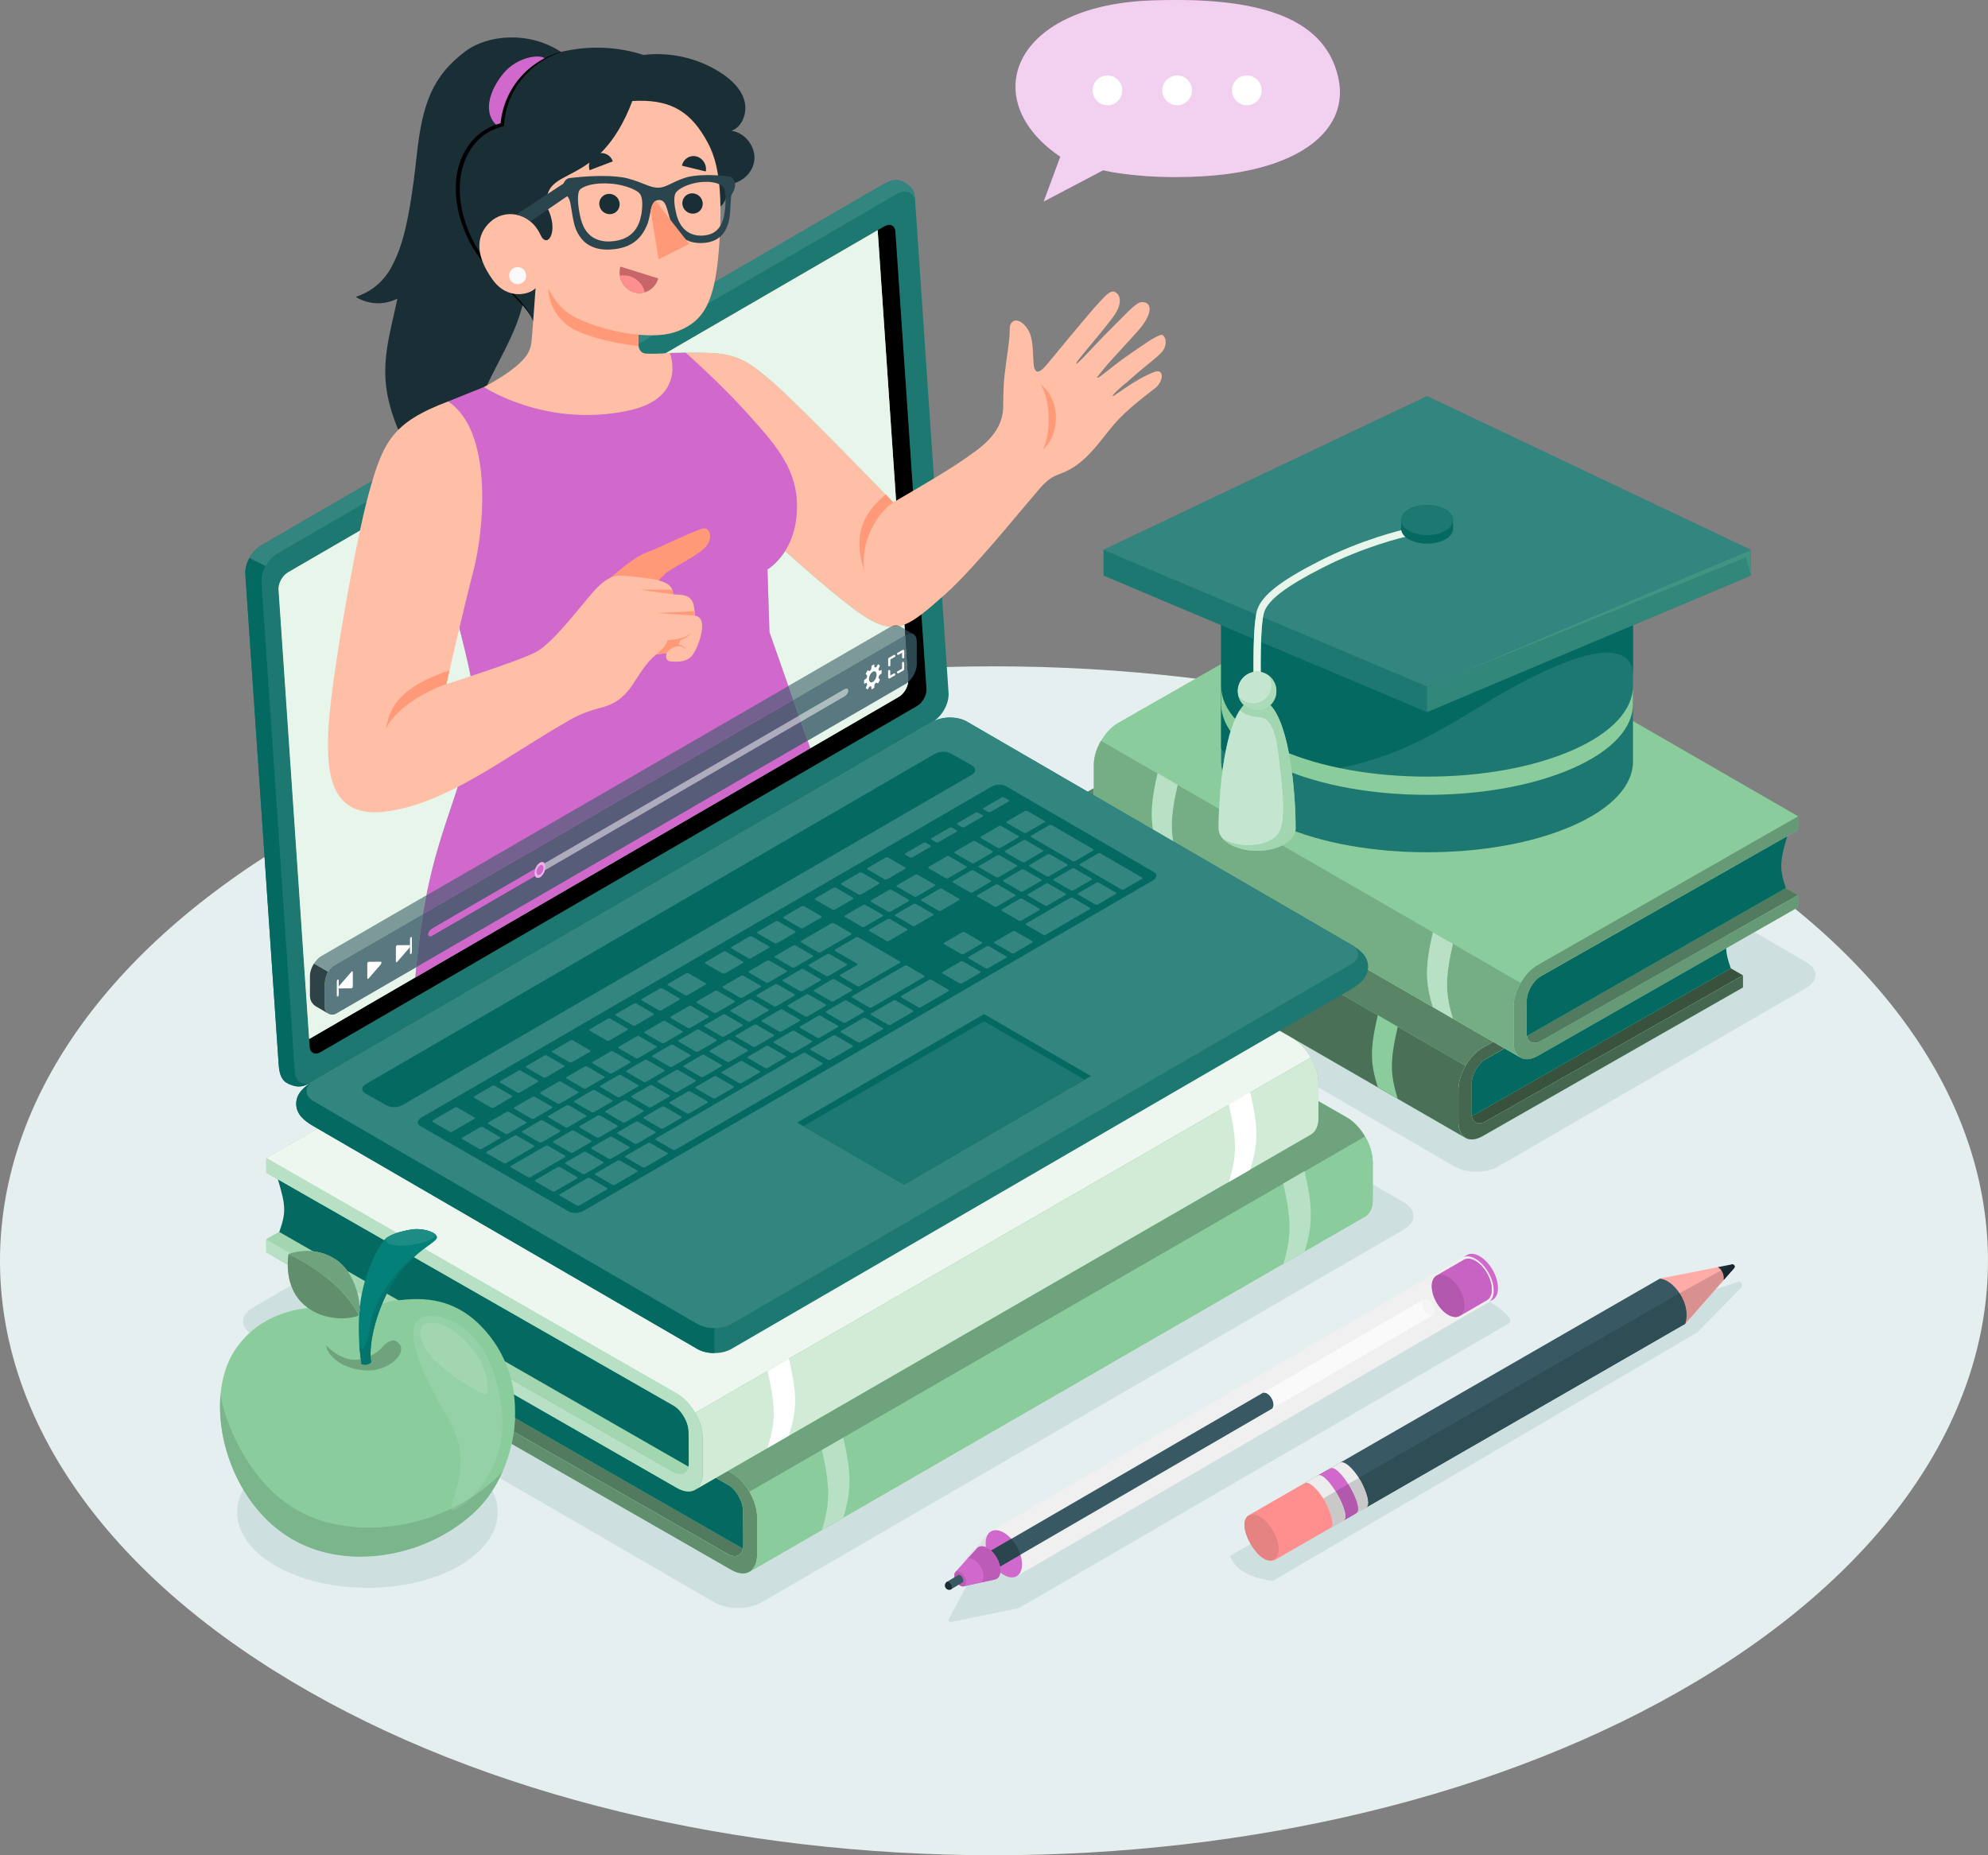 <?xml version="1.0" encoding="UTF-8"?>
<svg xmlns="http://www.w3.org/2000/svg" id="Layer_1" data-name="Layer 1" viewBox="0 0 500.62 467.24">
  <rect x="0" y="0" width="500.62" height="467.24" fill="#808080" stroke="none"/>
  <defs>
    <style>
      .cls-1 {
        fill: #ffbfa6;
      }

      .cls-2 {
        fill: #d1ebd6;
      }

      .cls-3 {
        fill: #d169cc;
      }

      .cls-4 {
        fill: #17262e;
      }

      .cls-5 {
        fill: #e6efef;
      }

      .cls-6 {
        fill: #1c7870;
      }

      .cls-7 {
        fill: #ff8f8f;
      }

      .cls-8 {
        fill: #1c8c85;
      }

      .cls-9 {
        fill: #385963;
      }

      .cls-10 {
        fill: #d4eddb;
      }

      .cls-11 {
        fill: #2b454f;
      }

      .cls-12 {
        fill: #94d1a6;
      }

      .cls-13 {
        fill: #1a2e36;
      }

      .cls-14 {
        fill: #2e4d54;
      }

      .cls-15 {
        fill: #035c57;
      }

      .cls-16 {
        fill: #82bf94;
      }

      .cls-17 {
        fill: #38523d;
      }

      .cls-18 {
        fill: #45664f;
      }

      .cls-19 {
        fill: #abadbd;
      }

      .cls-20 {
        fill: #a6c9b0;
      }

      .cls-21 {
        fill: #c9c9c9;
      }

      .cls-22 {
        fill: #fff;
      }

      .cls-23 {
        fill: #f5faf5;
      }

      .cls-24 {
        fill: #f0f0f0;
      }

      .cls-25 {
        fill: #304738;
      }

      .cls-26 {
        fill: #edf7f0;
      }

      .cls-27 {
        fill: #8acc9c;
      }

      .cls-28 {
        fill: #91bf9e;
      }

      .cls-29 {
        fill: #c76669;
      }

      .cls-30 {
        fill: #b259ad;
      }

      .cls-31 {
        fill: #96d1a8;
      }

      .cls-32 {
        fill: #4a7057;
      }

      .cls-33 {
        fill: #87bd99;
      }

      .cls-34 {
        fill: #e0e0e0;
      }

      .cls-35 {
        fill: #2b474f;
      }

      .cls-36 {
        fill: #e8b5e5;
      }

      .cls-37 {
        fill: #75618f;
      }

      .cls-38 {
        fill: #669975;
      }

      .cls-39 {
        fill: #30877a;
      }

      .cls-40 {
        fill: #7ab58c;
      }

      .cls-41 {
        fill: #7d9999;
      }

      .cls-42 {
        fill: #b8e0c4;
      }

      .cls-43 {
        fill: #bfbfbf;
      }

      .cls-44 {
        fill: #2e4247;
      }

      .cls-45 {
        fill: #abdbba;
      }

      .cls-46 {
        fill: #ffaba8;
      }

      .cls-47 {
        fill: #dbdbdb;
      }

      .cls-48 {
        fill: #597880;
      }

      .cls-49 {
        fill: #75ad85;
      }

      .cls-50 {
        fill: #e58282;
      }

      .cls-51 {
        fill: #cde0df;
      }

      .cls-52 {
        fill: #639170;
      }

      .cls-53 {
        fill: #e8f5eb;
      }

      .cls-54 {
        fill: #6ea37d;
      }

      .cls-55 {
        fill: #a1d6b0;
      }

      .cls-56 {
        fill: #527a5e;
      }

      .cls-57 {
        fill: #425c6b;
      }

      .cls-58 {
        fill: #618f6e;
      }

      .cls-59 {
        fill: #d9918f;
      }

      .cls-60 {
        fill: #adbdbf;
      }

      .cls-61 {
        fill: #598566;
      }

      .cls-62 {
        fill: #338580;
      }

      .cls-63 {
        fill: #f5f5f5;
      }

      .cls-64 {
        fill: #575c78;
      }

      .cls-65 {
        fill: #bd5cb8;
      }

      .cls-66 {
        fill: #03736b;
      }

      .cls-67 {
        fill: #c4e5cf;
      }

      .cls-68 {
        fill: #456670;
      }

      .cls-69 {
        fill: #ededed;
      }

      .cls-70 {
        fill: #fafafa;
      }

      .cls-71 {
        fill: #f2d1f0;
      }

      .cls-72 {
        fill: #036961;
      }

      .cls-73 {
        fill: #c763c2;
      }

      .cls-74 {
        fill: #d1d1d1;
      }

      .cls-75 {
        fill: #878280;
      }

      .cls-76 {
        fill: #d9d9d9;
      }

      .cls-77 {
        fill: #ab54a3;
      }

      .cls-78 {
        fill: #21363d;
      }

      .cls-79 {
        fill: #038078;
      }

      .cls-80 {
        fill: #33545c;
      }

      .cls-81 {
        fill: #429482;
      }

      .cls-82 {
        fill: #ff9978;
      }
    </style>
  </defs>
  <path class="cls-5" d="M73.31,211.67c-97.75,58.47-97.75,153.26,0,211.72,97.75,58.47,256.24,58.47,353.99,0,97.75-58.47,97.75-153.26,0-211.72-97.75-58.47-256.24-58.47-353.99,0"></path>
  <path class="cls-51" d="M377.32,293.77l77.58-44.99c3.06-1.78,3.06-4.66,0-6.44l-111.94-65.11c-3.06-1.78-8.03-1.78-11.09,0l-77.58,44.99c-3.06,1.78-3.06,4.66,0,6.44l111.94,65.11c3.06,1.78,8.03,1.78,11.09,0"></path>
  <path class="cls-51" d="M179.91,403.57l-116.25-67.38c-3.27-1.9-3.27-4.98,0-6.88l161.73-93.89c3.27-1.9,8.58-1.9,11.85,0l116.25,67.37c3.27,1.9,3.27,4.98,0,6.88l-161.72,93.89c-3.27,1.9-8.58,1.9-11.85,0"></path>
  <path class="cls-51" d="M115.73,394.31c-12.81,7.44-33.59,7.44-46.4,0-12.81-7.44-12.81-19.5,0-26.93,12.81-7.44,33.59-7.44,46.4,0,12.81,7.44,12.81,19.5,0,26.93"></path>
  <path class="cls-34" d="M242.94,392.84l.11-.13,5.85-6.46v-.02s.06-.05.06-.05l.11-.12.06-.07h0c.84-.8,2.16-.87,3.66,0,2.53,1.47,4.58,5.04,4.58,7.98,0,1.7-.69,2.82-1.77,3.17h0s-.07.02-.07.02c-.11.03-.22.06-.33.07l-.07.02h-.02s-8.48,1.87-8.48,1.87c-.42.1-.93,0-1.48-.32-1.45-.84-2.62-2.88-2.62-4.56,0-.6.15-1.07.41-1.39"></path>
  <path class="cls-51" d="M379.93,333.32l-123.36,71.69-17.09,3.5c-.44.09-.78-.38-.56-.77l5.35-9.87,123.38-71.69c3.37-1.96,14.93,5.62,12.29,7.15"></path>
  <path class="cls-51" d="M309.73,391.87c1.24,3.38,4.83,5.49,10.82,6.28l106.86-62.58,11.09-11.3c.63-.65-.02-1.72-.88-1.43l-20.42,6.8-107.47,62.22Z"></path>
  <polygon class="cls-27" points="438.91 245.65 370.1 284.71 264.44 223.75 333.24 184.68 438.91 245.65"></polygon>
  <path class="cls-17" d="M435.84,243.88l-65.23,37.26c.24,1.12.96,1.75,1.93,1.75.49,0,1.04-.16,1.63-.5l64.74-36.74-3.07-1.77ZM376.01,262.37l-2.69,1.53c-2.05,1.18-3.87,3.41-4.97,5.84-.7,1.54-1.11,3.17-1.11,4.67v5.34s0-5.33,0-5.33c0-3.87,2.72-8.58,6.08-10.52l2.69-1.53h0ZM378.88,264.02l-4.65,2.64c-.16.09-.32.2-.48.32l5.16-2.94-.03-.02Z"></path>
  <path class="cls-72" d="M369.36,281.85l66.49-37.98c-1.65-4.71-1.53-6.14.34-12.42l-66.08,37.59s-1.2-.09-.75,12.8"></path>
  <path class="cls-27" d="M373.33,263.9c-3.35,1.94-6.07,6.64-6.07,10.52v8.22c0,3.87,2.72,5.44,6.07,3.51l65.57-37.45v-3.04s-64.73,36.75-64.73,36.75c-2.01,1.16-3.64.22-3.64-2.1l.06-7.32c0-2.32,1.64-5.15,3.65-6.31l64.67-36.76v-3.45l-65.57,37.45Z"></path>
  <path class="cls-18" d="M438.91,245.65l-64.74,36.74c-.59.34-1.14.5-1.63.5-.97,0-1.69-.63-1.93-1.75-.05-.26-.08-.54-.08-.85l.06-7.32c0-2.32,1.64-5.15,3.65-6.31l4.65-2.64-2.86-1.65-2.69,1.53c-3.35,1.94-6.07,6.64-6.07,10.51v8.22c0,1.93.68,3.29,1.78,3.93l-.1-.06c.48.3,1.05.46,1.68.46.82,0,1.74-.27,2.71-.83l65.57-37.45v-3.04Z"></path>
  <path class="cls-27" d="M438.9,226.46l-105.67-60.96-65.57,37.45c-3.35,1.94-6.07,6.65-6.08,10.52v8.22c0,1.93.67,3.29,1.78,3.93l105.66,60.96c-1.1-.64-1.78-2-1.78-3.93v-8.23c0-3.87,2.71-8.58,6.06-10.51l65.58-37.44Z"></path>
  <path class="cls-61" d="M275.47,198.49l-7.8,4.46c-1.68.97-3.19,2.63-4.29,4.53l14.25,8.22s.01-.05.02-.08l5.03,2.92s0,.04-.01.06l86.36,49.83c-.25.43-.47.87-.67,1.31,1.1-2.44,2.92-4.66,4.97-5.84l2.69-1.53-10.16-5.86s0,.02.01.04l-5.03-2.92s0,0,0-.01l-64.3-37.1s.02.06.03.08l-5.03-2.92s-.01-.04-.02-.06l-14.25-8.22c-1.11-.64-1.78-2-1.78-3.93v-2.98ZM262.84,208.49s0,0,0,0c0,0,0,0,0,0M262.83,208.5c-.78,1.63-1.24,3.36-1.24,4.95,0-1.59.46-3.33,1.24-4.95"></path>
  <path class="cls-27" d="M369.03,268.43c-1.1,1.9-1.78,4.05-1.78,5.98v8.23c.01,1.93.69,3.29,1.79,3.93l-105.66-60.96c-1.11-.64-1.78-2-1.78-3.93v-8.22c0-1.93.68-4.08,1.78-5.98l105.65,60.96Z"></path>
  <polyline class="cls-25" points="263.37 207.47 263.37 207.47 277.63 215.7 263.37 207.47"></polyline>
  <path class="cls-32" d="M263.37,207.47c-1.1,1.9-1.78,4.05-1.78,5.98v8.22c0,1.93.67,3.29,1.78,3.93l14.25,8.22c-1.91-6.25-1.94-9.61,0-18.13l-14.25-8.22ZM282.66,218.6c-1.95,8.52-1.92,11.88-.01,18.12l86.39,49.84c-1.1-.64-1.78-2-1.78-3.93v-2.89s0-5.33,0-5.33c0-1.93.68-4.08,1.78-5.98l-86.36-49.83Z"></path>
  <path class="cls-27" d="M277.65,215.62c-1.97,8.6-1.94,11.96,0,18.26l5.03,2.92c-1.94-6.31-1.97-9.66,0-18.26l-5.03-2.92Z"></path>
  <path class="cls-27" d="M346.95,255.66c-1.97,8.6-1.94,11.85,0,18.15l5.03,2.92c-1.94-6.31-1.97-9.56,0-18.15l-5.03-2.92Z"></path>
  <polygon class="cls-27" points="452.79 225.43 383.98 264.5 278.32 203.53 347.12 164.47 452.79 225.43"></polygon>
  <path class="cls-56" d="M438.44,217.16l-50.33,28.61c-.16.09-.32.2-.48.31l50.83-28.92h-.02ZM449.72,223.66l-65.23,37.26c.24,1.12.96,1.75,1.93,1.75.49,0,1.04-.16,1.63-.5l64.74-36.74-3.07-1.77ZM418.94,224.89l-31.74,18.12c-2.04,1.18-3.85,3.38-4.95,5.8-.71,1.56-1.13,3.2-1.13,4.71v5.53s0-5.53,0-5.53c0-3.87,2.72-8.58,6.07-10.51l31.74-18.13Z"></path>
  <path class="cls-72" d="M383.23,261.64l66.49-37.98c-1.65-4.71-1.53-6.82.34-13.1l-66.08,37.59s-1.2.59-.75,13.48"></path>
  <path class="cls-27" d="M387.21,243.01c-3.35,1.94-6.07,6.64-6.07,10.52v8.89c0,3.87,2.72,5.44,6.07,3.51l65.57-37.45v-3.04s-64.73,36.74-64.73,36.74c-2.01,1.16-3.64.22-3.64-2.1l.06-7.99c0-2.32,1.64-5.15,3.65-6.31l64.67-36.76v-3.45l-65.57,37.45Z"></path>
  <polygon class="cls-38" points="452.77 205.56 452.78 205.57 452.78 205.56 452.77 205.56"></polygon>
  <path class="cls-38" d="M452.78,205.57l-33.84,19.32-31.74,18.13c-3.35,1.94-6.07,6.64-6.07,10.51v8.9c0,1.93.68,3.29,1.79,3.93l-.1-.06c.48.3,1.05.46,1.68.46.82,0,1.74-.27,2.71-.83l65.57-37.45v-3.04s-64.73,36.74-64.73,36.74c-.59.34-1.14.5-1.63.5-.97,0-1.69-.63-1.93-1.75-.05-.26-.08-.54-.08-.85l.06-7.99c0-2.32,1.63-5.15,3.65-6.31l64.67-36.76v-3.44Z"></path>
  <path class="cls-27" d="M452.78,205.57l-105.66-60.96-65.57,37.45c-3.35,1.93-6.07,6.65-6.08,10.52v8.9c0,1.93.67,3.29,1.78,3.93l105.67,60.96c-1.11-.64-1.78-2-1.78-3.93v-8.9c0-3.87,2.71-8.58,6.06-10.51l65.58-37.44Z"></path>
  <path class="cls-27" d="M382.91,247.54c-1.1,1.9-1.78,4.05-1.78,5.98v8.9c.01,1.93.68,3.29,1.79,3.93l-105.67-60.96c-1.1-.64-1.78-2-1.78-3.93v-8.9c0-1.94.68-4.08,1.78-5.98l105.65,60.96Z"></path>
  <polyline class="cls-49" points="277.25 186.58 277.25 186.58 291.51 194.81 277.25 186.58"></polyline>
  <path class="cls-49" d="M277.25,186.58c-1.1,1.9-1.78,4.05-1.78,5.98v8.9c0,1.93.67,3.29,1.78,3.93l14.25,8.22c-.96-3.14-1.45-5.72-1.45-8.58s.48-5.98,1.45-10.22l-14.25-8.23Z"></path>
  <path class="cls-49" d="M296.54,197.71c-.97,4.25-1.45,7.39-1.45,10.24,0,2.86.48,5.43,1.44,8.56l64.3,37.1c-.97-3.16-1.46-5.71-1.46-8.56,0-2.83.49-5.94,1.47-10.23l5.03,2.89c-.98,4.28-1.47,7.4-1.47,10.24,0,2.85.49,5.4,1.45,8.55l17.07,9.85c-1.1-.64-1.78-2-1.78-3.93v-3.37s0-5.53,0-5.53c0-1.93.68-4.08,1.78-5.98l-60.01-34.63c-1.82.91-4.07,1.36-6.33,1.36-2.48,0-4.96-.55-6.86-1.65-.01,0-.02-.01-.03-.02,0,0,0,0,0,0-1.87-1.1-2.81-2.53-2.81-3.96s.04-3.14.12-4.91l-10.44-6.02Z"></path>
  <path class="cls-27" d="M291.52,194.73c-1.97,8.6-1.94,12.64,0,18.94l5.03,2.92c-1.94-6.31-1.97-10.34,0-18.94l-5.03-2.92Z"></path>
  <path class="cls-27" d="M360.83,234.82c-1.97,8.6-1.94,12.49,0,18.8l5.03,2.92c-1.94-6.31-1.97-10.23,0-18.82l-5.03-2.89Z"></path>
  <path class="cls-42" d="M291.52,194.73s-.01.05-.02.08c-.97,4.24-1.45,7.37-1.45,10.22s.49,5.48,1.47,8.64l5.03,2.92c-.97-3.17-1.47-5.76-1.47-8.65s.49-6.01,1.47-10.3l-5.03-2.92Z"></path>
  <path class="cls-42" d="M360.83,234.82c-.98,4.28-1.47,7.4-1.47,10.23s.49,5.41,1.47,8.57l5.03,2.92c-.97-3.17-1.47-5.73-1.47-8.59,0-2.83.49-5.96,1.47-10.24l-5.03-2.89Z"></path>
  <polygon class="cls-27" points="80.74 332.79 187.62 393.84 342.63 304.38 235.77 243.33 80.74 332.79"></polygon>
  <path class="cls-56" d="M129.69,357.1c-.05,1.17-.15,2.33-.31,3.48l54.01,30.85c.58.31,1.13.46,1.62.46,1.04,0,1.81-.67,2.06-1.87l-57.39-32.92ZM183.34,370.39h0s.84.48.84.48c3.58,2.07,6.49,7.1,6.49,11.24v1.94-1.95c0-2.07-.73-4.36-1.9-6.39h0c-1.17-2.03-2.8-3.81-4.59-4.84l-.84-.48ZM180.28,372.16h-.03s3.38,1.95,3.38,1.95c-.14-.1-.28-.19-.43-.28l-2.92-1.67Z"></path>
  <path class="cls-72" d="M188.41,390.79l-104.39-59.88c1.77-5.04,1.63-7.29-.36-13.99l103.96,59.47s1.28.63.8,14.4"></path>
  <path class="cls-27" d="M184.17,370.88c3.58,2.07,6.49,7.1,6.49,11.24v9.5c0,4.14-2.91,5.82-6.49,3.75l-103.42-59.32v-3.25s102.52,58.57,102.52,58.57c2.15,1.24,3.89.24,3.89-2.25l-.06-8.54c0-2.48-1.75-5.5-3.9-6.74l-102.45-58.58v-3.69l103.42,59.32Z"></path>
  <path class="cls-58" d="M129.38,360.58c-.14,1.03-.32,2.05-.54,3.05l55.33,31.74c1.04.6,2.03.89,2.9.89.67,0,1.27-.17,1.79-.49l-.1.06s.1-.06.15-.09l-.15.09c1.18-.68,1.9-2.13,1.9-4.19v-7.56s0-1.94,0-1.94c0-4.14-2.91-9.17-6.49-11.24l-.84-.48-3.05,1.76,2.92,1.67c2.15,1.24,3.9,4.26,3.9,6.74l.06,8.54c0,.33-.03.63-.09.91-.25,1.2-1.03,1.87-2.06,1.87-.49,0-1.04-.15-1.62-.46-.04-.02-.08-.04-.12-.07l-53.89-30.79Z"></path>
  <path class="cls-27" d="M80.75,311.57l155.02-89.46,103.41,59.32c3.58,2.07,6.49,7.1,6.49,11.24v9.51c0,2.06-.72,3.51-1.9,4.19l-155.02,89.46c1.18-.68,1.9-2.13,1.9-4.19v-9.51c0-4.13-2.9-9.17-6.48-11.24l-103.42-59.31Z"></path>
  <path class="cls-54" d="M331.98,277.29v4.23c0,2.06-.72,3.51-1.9,4.2l-146.74,84.69.84.48c1.79,1.03,3.41,2.81,4.59,4.84l134.39-77.56s0-.04-.01-.06l5.37-3.12s.01.05.02.08l15.23-8.79s0,0,0,0h0c-1.17-2.03-2.8-3.81-4.59-4.84l-7.2-4.13ZM343.99,286.66c1.04,1.93,1.68,4.06,1.68,5.99,0-1.93-.64-4.06-1.68-5.99"></path>
  <path class="cls-27" d="M188.77,375.72c1.17,2.03,1.9,4.33,1.9,6.39v9.52c-.01,2.06-.73,3.51-1.91,4.19l155.02-89.47c1.18-.68,1.9-2.13,1.9-4.19v-9.51c0-2.07-.73-4.36-1.9-6.39l-155,89.46Z"></path>
  <path class="cls-27" d="M188.76,375.72c1.17,2.03,1.9,4.33,1.9,6.39v9.51c-.01,2.06-.73,3.51-1.91,4.19l155.02-89.47c1.18-.68,1.9-2.13,1.9-4.19v-9.51c0-2.07-.73-4.36-1.9-6.39l-155,89.46Z"></path>
  <path class="cls-27" d="M328.52,294.97c2.1,9.19,2.07,13.5,0,20.24l-5.38,3.12c2.07-6.74,2.1-11.05,0-20.24l5.37-3.12Z"></path>
  <path class="cls-27" d="M212.36,362.1c2.1,9.19,2.07,13.37,0,20.1l-5.38,3.09c2.07-6.74,2.1-10.91,0-20.1l5.38-3.1Z"></path>
  <path class="cls-42" d="M328.52,294.97l-5.37,3.12c1.05,4.58,1.57,7.94,1.57,11,0,3.08-.53,5.86-1.57,9.24l5.38-3.12c1.04-3.38,1.57-6.15,1.57-9.24,0-3.04-.51-6.39-1.55-10.92,0-.03-.01-.05-.02-.08"></path>
  <path class="cls-42" d="M212.36,362.1l-5.38,3.1c1.05,4.58,1.57,7.91,1.57,10.93,0,3.05-.53,5.78-1.57,9.17l5.38-3.09c1.04-3.38,1.57-6.12,1.57-9.17,0-3.03-.52-6.36-1.57-10.93"></path>
  <polygon class="cls-27" points="67.05 312.14 173.92 373.19 328.94 283.73 222.07 222.68 67.05 312.14"></polygon>
  <path class="cls-55" d="M81.7,303.69h0s15.07,8.63,15.07,8.63c0,0,0,0,0,0l-15.07-8.62ZM70.33,310.25l-3.28,1.89,6.16,3.52c.75-.23,2.23-.6,4.08-.6.5,0,1.03.03,1.58.09l-8.54-4.9h0M104.25,316.59s0,0,0,0l65.7,37.58c-.14-.1-.28-.19-.43-.27l-65.26-37.32ZM87.46,320.08c1.09,1.53,1.89,3.33,2.4,5.09l1.25.71c.22-1.13.49-2.22.79-3.26l-4.44-2.55ZM119.36,321.63l51.12,29.32c3.58,2.07,6.49,7.1,6.49,11.24v5.49-5.49c0-1.66-.46-3.47-1.26-5.17h0s0,0,0,0c-1.18-2.53-3.08-4.82-5.22-6.06l-51.12-29.32ZM97.39,325.78c-.43.86-.83,1.74-1.2,2.65,1.23-.41,2.46-.78,3.78-.92.12-.01.24-.03.36-.04l-2.94-1.68ZM127.15,342.85c.64,1.47,1.15,2.97,1.54,4.5l41.02,23.43c.58.31,1.12.46,1.61.46,1.04,0,1.81-.67,2.06-1.87l-46.23-26.52Z"></path>
  <path class="cls-72" d="M174.72,370.14l-104.39-59.88c1.77-5.04,1.63-6.56-.36-13.27l103.96,59.47s1.28-.09.8,13.68"></path>
  <path class="cls-27" d="M170.47,350.96c3.58,2.07,6.49,7.1,6.49,11.24v8.78c0,4.14-2.91,5.82-6.49,3.75l-103.42-59.32v-3.25s102.52,58.57,102.52,58.57c2.15,1.24,3.89.24,3.89-2.25l-.06-7.82c0-2.48-1.75-5.5-3.9-6.74l-102.45-58.58v-3.69l103.42,59.32Z"></path>
  <path class="cls-42" d="M67.06,291.63h0s0,0,0,0h0ZM67.06,291.64v3.68l29.71,16.99c.23-.28.43-.47.58-.58.62-.42,1.49-.84,2.61-1.22l-32.91-18.87ZM67.05,312.14v3.25s5.41,3.1,5.41,3.1h0c0-1.59.21-2.64.21-2.64,0,0,.19-.08.54-.19l-6.16-3.52ZM106.83,314.45c-.45.34-.94.72-1.45,1.14.01,0,.02-.02.04-.03-.38.31-.77.65-1.17,1.02l65.26,37.32c2.15,1.24,3.9,4.26,3.9,6.74l.06,7.82c0,.33-.03.63-.09.91-.25,1.2-1.03,1.87-2.06,1.87-.49,0-1.03-.15-1.61-.46-.04-.02-.08-.05-.13-.07l-40.89-23.36c.32,1.26.57,2.53.73,3.82l41.05,23.55c1.04.6,2.03.89,2.9.89.67,0,1.28-.17,1.8-.49l-.11.06c1.18-.68,1.9-2.13,1.9-4.19v-3.3s0-5.49,0-5.49c0-4.14-2.91-9.17-6.49-11.24l-51.12-29.32-12.53-7.18ZM89.86,325.17c.37,1.29.6,2.55.68,3.69l.1.06c.08-.71.18-1.42.3-2.12.05-.31.11-.61.17-.91l-1.25-.71Z"></path>
  <path class="cls-27" d="M67.06,291.64l155.02-89.46,103.41,59.32c3.58,2.07,6.49,7.1,6.49,11.24v8.78c0,2.06-.72,3.51-1.9,4.2l-155.02,89.46c1.18-.68,1.9-2.13,1.9-4.19v-8.79c0-4.13-2.9-9.17-6.48-11.24l-103.42-59.31Z"></path>
  <path class="cls-70" d="M255.64,221.43h0l69.84,40.06c1.79,1.03,3.41,2.81,4.59,4.84h0c-1.18-2.03-2.8-3.81-4.59-4.84l-69.84-40.06Z"></path>
  <polygon class="cls-23" points="67.06 291.64 67.06 291.64 67.06 291.64 67.06 291.64"></polygon>
  <path class="cls-26" d="M222.07,202.18l-155.01,89.46h0s32.91,18.88,32.91,18.88c1.02-.34,2.26-.65,3.71-.87.41-.06.84-.09,1.27-.09,2.76,0,5.65,1.23,4.96,2.4-.37.63-1.51,1.33-3.08,2.51l63.65,36.5c2.14,1.24,4.04,3.53,5.22,6.06-.19-.41-.4-.82-.63-1.22l155-89.46c-1.18-2.03-2.8-3.81-4.59-4.84l-69.84-40.06-33.57-19.25ZM330.95,268.1h0M330.96,268.11c.65,1.54,1.02,3.14,1.02,4.62,0-1.48-.37-3.08-1.02-4.62M175.71,357.01h0s0,0,0,0"></path>
  <path class="cls-27" d="M175.07,355.8c1.17,2.03,1.9,4.33,1.9,6.39v8.79c-.01,2.06-.73,3.51-1.91,4.19l155.02-89.46c1.18-.68,1.9-2.13,1.9-4.19v-8.78c0-2.07-.73-4.36-1.9-6.39l-155,89.46Z"></path>
  <path class="cls-2" d="M330.08,266.34h0l-155,89.46c1.17,2.03,1.9,4.33,1.9,6.39v5.49s0,3.3,0,3.3c0,2.06-.72,3.51-1.9,4.19l155.02-89.46c1.18-.68,1.9-2.13,1.9-4.19v-8.78c0-2.07-.73-4.36-1.9-6.39"></path>
  <path class="cls-22" d="M314.82,275.05c2.1,9.19,2.07,12.78,0,19.52l-5.38,3.12c2.07-6.74,2.1-10.33,0-19.52l5.37-3.12Z"></path>
  <path class="cls-22" d="M198.66,342.15c2.1,9.19,2.07,12.66,0,19.4l-5.38,3.12c2.07-6.74,2.1-10.21,0-19.4l5.38-3.12Z"></path>
  <path class="cls-6" d="M307.51,151.4v40.46c.03,5.83,5.09,11.65,15.19,16.1,20.25,8.91,53.09,8.91,73.34,0,10.13-4.46,15.18-10.3,15.18-16.14v-40.41h0c.12-5.91-4.93-11.84-15.17-16.35-20.25-8.91-53.09-8.91-73.34,0-10.25,4.51-15.3,10.43-15.18,16.35h0Z"></path>
  <path class="cls-72" d="M307.52,151.4c-.12-5.91,4.93-11.84,15.18-16.35,20.25-8.91,53.09-8.91,73.34,0,10.24,4.51,15.29,10.43,15.17,16.35h0v18.48c0-4.58-4.04-7.87-16.01-3.43-19.63,7.26-30.64,19.26-50.66,25.2-16.56,4.9-31.22,3.01-37.04-3.11v-37.14h0Z"></path>
  <path class="cls-27" d="M307.51,172.81v4.59c.03,5.82,5.09,11.65,15.19,16.09,20.25,8.92,53.09,8.92,73.34,0,10.2-4.48,15.26-10.39,15.18-16.27v-4.45c0,5.84-5.05,11.68-15.18,16.14-20.25,8.91-53.09,8.91-73.34,0-10.1-4.45-15.16-10.27-15.19-16.1"></path>
  <polygon class="cls-6" points="440.85 138.49 359.36 99.79 277.88 138.49 277.88 144.95 359.36 179.35 440.85 144.95 440.85 138.49"></polygon>
  <path class="cls-53" d="M440.85,144.94h0s0,0,0,0ZM440.85,138.49h0,0Z"></path>
  <polyline class="cls-39" points="440.85 138.49 359.36 172.9 359.36 179.34 440.85 144.94 440.85 144.94 439.68 140.41 359.36 172.9 440.85 138.49"></polyline>
  <polygon class="cls-53" points="440.85 144.94 440.85 144.94 440.85 138.49 440.85 144.94"></polygon>
  <path class="cls-10" d="M440.85,138.49v6.45h0s0-6.45,0-6.45ZM440.85,138.49h0,0Z"></path>
  <polyline class="cls-81" points="440.85 138.49 359.36 172.9 439.68 140.41 440.85 144.94 440.85 138.49"></polyline>
  <polygon class="cls-62" points="359.36 99.79 277.88 138.49 359.36 172.9 440.85 138.49 359.36 99.79"></polygon>
  <path class="cls-27" d="M315.68,170.18c-.01-.53-.26-13.12.96-16.69,1.22-3.58,5.87-7.21,15.53-12.14,10.74-5.48,20.61-7.81,21.7-8.05l.4,1.79c-1.07.24-10.73,2.52-21.28,7.9-9.08,4.63-13.59,8.06-14.63,11.1-.93,2.71-.94,12.51-.86,16.05l-1.82.04Z"></path>
  <path class="cls-53" d="M353.87,133.3c-1.09.25-10.96,2.57-21.7,8.05-9.66,4.93-14.31,8.56-15.53,12.14-.85,2.5-.99,9.42-.99,13.53,0,.9,0,1.66.01,2.21.29-.05.59-.08.9-.08s.63.03.92.09c0-.61-.01-1.31-.01-2.08,0-4.41.16-10.94.89-13.07,1.04-3.05,5.55-6.47,14.63-11.1,10.54-5.38,20.21-7.66,21.28-7.9l-.4-1.79Z"></path>
  <path class="cls-27" d="M326.26,208.65c0-9.42-1.55-26.28-6.46-31.18h-6.48c-4.91,4.9-6.46,21.76-6.46,31.18,0,1.44.95,2.88,2.84,3.98,1.89,1.1,4.38,1.65,6.86,1.65s4.97-.55,6.86-1.65c1.89-1.1,2.84-2.54,2.84-3.98"></path>
  <path class="cls-67" d="M313.22,177.58c-.82.85-1.54,2.04-2.18,3.48-.42.95-.81,2-1.15,3.13-1.74,5.65-2.6,13.28-2.9,19.55-.08,1.77-.12,3.43-.12,4.91s.94,2.86,2.81,3.96c-.67-.4-1.23-.84-1.66-1.3,1.66,1.04,4.02,1.6,6.38,1.6,2.7,0,5.4-.74,7.03-2.33,3.04-2.99,1.41-12.85.57-20.58-.84-7.72-2.95-9.27-4.69-9.41-1.9-.15-3.79-.49-5.03-1.8.3-.45.61-.85.94-1.2ZM326.26,208.65c0,1.44-.95,2.88-2.84,3.98-1.89,1.1-4.38,1.65-6.86,1.65s-4.96-.55-6.86-1.65c0,0-.02-.01-.03-.02,0,0,.02.01.03.02,1.89,1.1,4.38,1.65,6.86,1.65s4.97-.55,6.86-1.65c1.89-1.1,2.84-2.54,2.84-3.98"></path>
  <polyline class="cls-16" points="309.67 212.61 309.67 212.61 309.67 212.61"></polyline>
  <path class="cls-55" d="M313.22,177.58c-.33.35-.64.75-.94,1.2,1.23,1.32,3.13,1.65,5.03,1.8,1.74.14,3.85,1.69,4.69,9.41.84,7.72,2.47,17.59-.57,20.58-1.63,1.59-4.32,2.33-7.03,2.33-2.36,0-4.72-.56-6.38-1.6.43.47.98.91,1.66,1.3,0,0,0,0,0,0,0,0,.02.01.03.02,1.89,1.1,4.38,1.65,6.86,1.65s4.96-.55,6.86-1.65c1.89-1.1,2.84-2.54,2.84-3.98,0-9.35-1.53-26.03-6.36-31.07-.87.83-2.05,1.34-3.35,1.34h-.1s0,0-.01,0c-1.25-.03-2.39-.53-3.23-1.34"></path>
  <path class="cls-27" d="M321.42,174.04c0,2.7-2.18,4.89-4.86,4.89s-4.86-2.19-4.86-4.89,2.18-4.89,4.86-4.89,4.86,2.19,4.86,4.89"></path>
  <path class="cls-67" d="M316.56,169.15c-2.68,0-4.86,2.19-4.86,4.89s2.12,4.82,4.75,4.88c-2.12-.05-3.89-1.48-4.5-3.43.67.86,2.07,1.73,3.68,1.73.82,0,1.71-.23,2.57-.8,2.58-1.7,2.39-5.06,1.18-6.35,1.23.89,2.03,2.33,2.03,3.96,0,2.7-2.18,4.89-4.86,4.89,2.68,0,4.86-2.19,4.86-4.89s-2.18-4.89-4.86-4.89M316.46,178.92h.01-.01M316.49,178.92h.01-.01M316.52,178.92h0,0"></path>
  <path class="cls-31" d="M316.45,178.92h.01-.01M316.48,178.92s.01,0,.02,0c0,0,0,0-.02,0M316.5,178.92h.02-.02M316.53,178.92h.03-.03"></path>
  <path class="cls-45" d="M319.39,170.07c1.21,1.29,1.4,4.65-1.18,6.35-.87.57-1.75.8-2.57.8-1.61,0-3.01-.87-3.68-1.73.61,1.95,2.38,3.38,4.5,3.43,0,0,0,0,.01,0h.1c2.68,0,4.86-2.19,4.86-4.89,0-1.64-.81-3.07-2.03-3.96"></path>
  <path class="cls-72" d="M352.82,130.97c0-.97.64-1.95,1.92-2.69,2.56-1.48,6.7-1.48,9.26,0,1.28.74,1.92,1.71,1.92,2.69v2.15c0,.97-.64,1.95-1.92,2.69-2.56,1.48-6.7,1.48-9.26,0-1.28-.74-1.92-1.71-1.92-2.69v-2.15Z"></path>
  <path class="cls-6" d="M363.99,133.66c2.56-1.48,2.56-3.89,0-5.37-2.56-1.48-6.7-1.48-9.26,0-2.56,1.48-2.56,3.89,0,5.37,2.56,1.48,6.7,1.48,9.26,0"></path>
  <path class="cls-27" d="M99.97,327.51c5.79-.65,15.89-1.59,24.27,10.2,9.55,13.42,5.56,32.84-3.99,42.38-12,11.98-33.29,16.22-47.83,6.85-16.08-10.37-21.2-34.37-13.49-46.57,7.71-12.2,22.84-11.7,26.93-10.73,6.14,1.46,9.61-1.61,14.11-2.12"></path>
  <path class="cls-21" d="M119.36,380.94s-.07.06-.1.09c.03-.03.07-.06.1-.09M71.22,386.12s0,0,0,0h0M71.28,386.16s0,0,.01,0c0,0,0,0-.01,0M71.35,386.21s.01,0,.02.01c0,0-.01,0-.02-.01M71.41,386.25s.02.01.02.02c0,0-.02-.01-.02-.02M71.49,386.3s.02.02.03.02c-.01,0-.02-.02-.03-.02M71.54,386.34s.08.06.13.09c-.04-.03-.08-.06-.13-.09M71.67,386.43c.25.17.49.33.75.5,5.45,3.51,11.84,5.11,18.34,5.11,4.05,0,8.13-.62,12.06-1.79-3.92,1.17-8.01,1.79-12.06,1.79-6.5,0-12.89-1.6-18.34-5.12-.25-.16-.5-.33-.75-.49M103.12,390.16s-.02,0-.03.01c0,0,.02,0,.03-.01M103.06,390.18s0,0-.01,0c0,0,0,0,.01,0M102.88,390.23s-.02,0-.03,0c0,0,.02,0,.03,0"></path>
  <path class="cls-40" d="M55.57,350.92c-1.19,12.04,4.26,27.1,15.65,35.19,0,0,0,0,0,0,.02.01.04.03.06.04,0,0,0,0,.01,0,.02.01.04.03.06.04,0,0,.01,0,.02.01.01.01.03.02.04.03,0,0,.02.01.02.02.02.01.03.02.05.03.01,0,.02.02.03.02,0,0,.01,0,.02.01.04.03.08.06.13.09,0,0,0,0,0,0,.25.17.49.33.75.5,5.45,3.51,11.84,5.11,18.34,5.11,4.05,0,8.13-.62,12.06-1.79.01,0,.02,0,.03-.01,0,0,.02,0,.03,0,.06-.02.11-.03.17-.05,0,0,0,0,.01,0,0,0,.02,0,.03-.01s.02,0,.03,0c6.03-1.84,11.65-4.97,16.14-9.12.03-.03.07-.06.1-.09.3-.28.6-.57.89-.86,2.55-2.54,4.69-5.79,6.3-9.43-2.3,2.49-5.02,4.71-8.04,6.63-1.96,1.94-3.72,3.01-4.48,3.01-.11,0-.19-.02-.25-.06-.08-.05-.13-.13-.16-.25-6.35,3.03-13.55,4.76-20.71,4.76-4.46,0-8.91-.67-13.11-2.13-17.86-6.18-24.23-28.25-24.23-31.68"></path>
  <path class="cls-12" d="M108.52,331.4c-.62,0-1.2.07-1.74.21-5.97,1.56-1.26,13.27,6.05,25.54,6.79,11.4.38,20.99.79,22.82,1.7-.81,3.33-1.71,4.89-2.7,3.65-3.6,8.03-10.21,8.02-18.53,0-6.64-1.95-15.44-6.51-21.13-3.13-3.91-7.9-6.21-11.5-6.21M122.18,351.08c-1.9,0-9.69-5.48-12.51-8.2-4.02-3.88-5.82-9.76-.92-9.76.38,0,.79.04,1.25.11,3.98.64,9.37,5.94,11.23,10.03,1.86,4.09,1.8,7.1,1.3,7.7-.07.08-.19.12-.35.12"></path>
  <path class="cls-33" d="M118.51,377.28c-1.56.99-3.19,1.89-4.89,2.7.03.11.08.19.16.25.07.04.15.06.26.06.76,0,2.51-1.07,4.48-3.01"></path>
  <path class="cls-55" d="M108.75,333.12c-4.9,0-3.11,5.89.92,9.76,2.82,2.72,10.61,8.2,12.51,8.2.16,0,.28-.04.35-.13.49-.6.56-3.61-1.3-7.7-1.86-4.09-7.25-9.39-11.23-10.03-.46-.07-.87-.11-1.25-.11"></path>
  <path class="cls-54" d="M99.01,337.59c-.99,0-2.06.89-3.12,2.08-.47.53-1.41,1.23-2.59,1.8.02.59.07,1.15.16,1.67h0s-.58.58-1.54.58c-.27,0-.57-.04-.9-.16h0s-.03-.18-.08-.5c-.03-.2-.07-.46-.11-.76-.41.08-.82.13-1.24.15-.1,0-.2,0-.3,0-3.93,0-7.16-3.62-7.16-3.62.2,1.99,2.91,5.52,9.14,6.25.44.05.87.08,1.29.08,5.57,0,9.54-4.23,8.23-6.33-.55-.88-1.15-1.24-1.79-1.24"></path>
  <path class="cls-79" d="M91.03,343.55s-1.48-8.66-.09-16.75c1.4-8.1,5.23-14.26,6.42-15.07,1.19-.81,3.28-1.61,6.33-2.09,3.05-.48,7.02.96,6.23,2.3-.8,1.35-5.03,2.98-9.51,8.89-4.48,5.91-7.91,16.49-6.94,22.3,0,0-.95.95-2.44.42"></path>
  <path class="cls-8" d="M97.56,311.6c.09-.06.18-.11.27-.17l.03-.02c1.24-.7,3.16-1.36,5.81-1.78,2.25-.35,5,.34,5.97,1.26.28.4-.28,1.11-2.94,1.96-2.67.86-5.54,1.09-8.13.62-1.26-.23-1.89-1.21-1.02-1.88"></path>
  <polygon class="cls-28" points="104.25 316.59 104.24 316.6 104.24 316.6 104.25 316.59 104.25 316.59"></polygon>
  <path class="cls-15" d="M104.24,316.6c-1.18,1.09-2.47,2.43-3.77,4.15,1.31-1.71,2.59-3.06,3.77-4.15h0Z"></path>
  <path class="cls-20" d="M105.42,315.57s-.02.02-.04.03c-.36.3-.74.63-1.13.99h0c.4-.37.79-.71,1.17-1.02Z"></path>
  <path class="cls-15" d="M100.46,320.76s0,.01-.01.02c0,0,0-.01.01-.02M100.43,320.79s0,.01-.01.02c0,0,0-.01.01-.02"></path>
  <path class="cls-40" d="M93.3,340.95c0,.17,0,.34,0,.51,0,0,0,0,0,0,0-.17,0-.34,0-.51"></path>
  <path class="cls-52" d="M93.31,341.46h0c.02.59.07,1.15.16,1.67-.09-.52-.14-1.08-.16-1.67M90.95,343.05c.05.33.08.5.08.5h0s-.03-.18-.08-.5"></path>
  <path class="cls-66" d="M105.38,315.6c-4.54,3.4-10.8,10.37-12.03,17.65-.76,4.52-1.52,6.54-2.12,6.54-.29,0-.55-.48-.76-1.4.14,2.18.36,3.86.48,4.66.05.32.08.5.08.5.33.12.63.16.9.16.96,0,1.54-.57,1.54-.58-.09-.52-.14-1.08-.16-1.67,0-.17,0-.34,0-.51,0-6,3.14-14.89,7.1-20.12,0-.01.02-.02.02-.03,0,0,0-.01.01-.02,0,0,0-.01.01-.02,0,0,0-.01.01-.02,0,0,0,0,0-.01,1.31-1.71,2.59-3.06,3.77-4.15,0,0,0,0,0,0,.39-.36.77-.69,1.13-.99"></path>
  <path class="cls-27" d="M90.43,331.3c-3.55,1.37-9.88,1.07-14.14-2.95-5.13-4.83-3.62-12.5-3.62-12.5,0,0,6.32-2.62,12.3,1.68,4.37,3.14,6.11,10.36,5.46,13.77"></path>
  <path class="cls-58" d="M72.67,315.85h0s-.21,1.06-.21,2.63c0,2.67.6,6.83,3.82,9.87,2.82,2.65,6.54,3.68,9.76,3.68,1.66,0,3.18-.27,4.39-.74.09-.46.13-.99.13-1.57,0,.58-.05,1.11-.13,1.57-5.22-10.08-17.76-15.45-17.76-15.45"></path>
  <path class="cls-27" d="M72.67,315.85s6.32-2.62,12.3,1.68c4.37,3.14,6.11,10.36,5.46,13.77-5.22-10.08-17.76-15.45-17.76-15.45"></path>
  <path class="cls-54" d="M77.29,315.06c-1.85,0-3.33.37-4.08.6-.35.11-.54.19-.54.19,0,0,12.55,5.37,17.76,15.45.09-.46.13-.99.13-1.57,0-.05,0-.09,0-.14-.03-2.77-1.05-6.62-3.11-9.52-.7-.99-1.53-1.87-2.48-2.55-2.09-1.5-4.22-2.16-6.11-2.38-.55-.06-1.08-.09-1.58-.09"></path>
  <path class="cls-3" d="M375.62,327.49l.08-.04-.08.04ZM368.07,319.06c0,2.94,2.05,6.51,4.59,7.98.98.57,1.89.74,2.63.56-.15.16-.32.29-.5.39l1.1-.63.06-.04.16-.11.2-.18.12-.12.02-.02.11-.14c.15-.2.28-.43.38-.69l.08-.22.03-.11.05-.21c.08-.35.12-.73.12-1.15,0-2.94-2.05-6.51-4.58-7.98-.74-.43-1.43-.63-2.05-.63h-.02c-.1,0-.19,0-.28.02l-.26.04-.16.05-.1.03-.19.08-.04.02-.18.09-.96.55c.15-.08.32-.14.5-.18-.54.56-.85,1.44-.85,2.59"></path>
  <path class="cls-24" d="M249.55,385.67l6.46,11.3,1.09-.64,117.69-68.34c.18-.1.35-.23.5-.39.53-.56.85-1.44.85-2.59,0-2.94-2.05-6.51-4.59-7.98-.73-.43-1.43-.63-2.05-.63-.2,0-.39.02-.58.07-.17.03-.34.1-.5.18l-.08.04-.03.02h-.01s-118.76,68.97-118.76,68.97Z"></path>
  <path class="cls-3" d="M252.79,386c-2.53-1.47-4.58-.28-4.58,2.66s2.05,6.51,4.58,7.98c2.53,1.47,4.58.28,4.58-2.66s-2.05-6.51-4.58-7.98"></path>
  <path class="cls-9" d="M317.84,350.89l.03-.02.15-.09c.28-.12.65-.08,1.07.15.9.52,1.63,1.8,1.63,2.84,0,.46-.14.8-.38.99h0s-.2.12-.2.12l-69.64,40.42-4.58-2.66,71.92-41.75Z"></path>
  <path class="cls-11" d="M256.96,391.55l-6.47,3.75-4.58-2.66,8.75-5.08c1.02,1.12,1.83,2.54,2.29,3.99"></path>
  <path class="cls-3" d="M240.63,395.91h0s0,0,0,0l5.3-5.86.14-.16c.59-.59,1.54-.64,2.61-.02,1.79,1.04,3.24,3.56,3.24,5.64,0,1.2-.48,1.98-1.23,2.24l-.05.02-.21.05-7.78,1.7h0c-.24.05-.53,0-.84-.18-.81-.47-1.47-1.62-1.47-2.57,0-.38.11-.67.29-.85"></path>
  <path class="cls-65" d="M247.24,389.42c-.46,0-.86.16-1.16.47l-.14.16-5.3,5.86,2.63-2.9.11-.12c.22-.21.51-.33.84-.33s.67.1,1.05.32c1.3.76,2.36,2.6,2.36,4.11,0,.94-.41,1.53-1.03,1.66l-3.93.86,7.78-1.7.21-.05.05-.02c.75-.26,1.23-1.04,1.23-2.24,0-.32-.03-.65-.1-.98-.28-1.47-1.15-3-2.26-4.01-.28-.26-.58-.48-.88-.65-.14-.08-.27-.15-.41-.21-.37-.16-.72-.24-1.04-.24"></path>
  <path class="cls-3" d="M240.34,396.76c0,.94.66,2.09,1.48,2.57.31.18.6.24.83.18h0s3.93-.86,3.93-.86c.62-.13,1.03-.72,1.03-1.66,0-1.51-1.05-3.35-2.35-4.11-.77-.45-1.46-.41-1.89,0l-.11.12-2.63,2.9h0c-.18.18-.29.47-.29.85"></path>
  <path class="cls-47" d="M240.63,395.91c-.15.15-.25.37-.28.66.03-.29.13-.5.28-.65h0Z"></path>
  <path class="cls-47" d="M241.81,399.33c.24.14.46.2.66.2.06,0,.12,0,.18-.02h0c-.06.01-.12.02-.18.02-.2,0-.42-.06-.65-.2"></path>
  <path class="cls-77" d="M240.81,398.28c.26.44.62.82,1.01,1.04.23.14.46.2.65.2.06,0,.12,0,.18-.02h0c-.06.01-.12.02-.18.02-.2,0-.42-.07-.65-.2-.39-.23-.74-.61-1.01-1.05"></path>
  <path class="cls-65" d="M241.15,395.7c-.21,0-.39.07-.53.21h0c-.15.15-.25.37-.28.66,0,.06,0,.13,0,.2,0,.49.18,1.04.47,1.52.26.44.62.82,1.01,1.04.23.13.45.2.65.2.06,0,.13,0,.18-.02h0s0,0,0,0c.38-.09.63-.45.63-1.04,0-.95-.66-2.09-1.47-2.57-.24-.14-.46-.2-.66-.2"></path>
  <path class="cls-70" d="M358.52,327.24c.29-.18.7-.15,1.15.11.9.52,1.62,1.79,1.62,2.83,0,.53-.18.9-.48,1.06l-40.48,23.53c.24-.19.38-.53.38-.99,0-1.04-.73-2.32-1.63-2.84-.41-.24-.78-.28-1.07-.15l40.51-23.54Z"></path>
  <path class="cls-63" d="M358.05,328.29c0,1.04.73,2.3,1.62,2.82.45.25.85.28,1.13.11.3-.16.49-.53.49-1.05,0-1.04-.72-2.3-1.62-2.82-.45-.26-.86-.29-1.15-.11-.29.17-.47.54-.47,1.06"></path>
  <path class="cls-3" d="M361.68,321.32h0s.05-.03.05-.03l.07-.04,6.76-3.92.16-.09.04-.02h0c.73-.36,1.71-.28,2.79.35,2.28,1.32,4.12,4.54,4.12,7.18,0,1.33-.47,2.26-1.22,2.69l-6.84,3.97-.04.02-.04.02h0c-.74.39-1.75.32-2.85-.32-2.28-1.32-4.12-4.54-4.12-7.18,0-1.27.43-2.17,1.12-2.63"></path>
  <path class="cls-73" d="M369.72,317c-.35,0-.68.07-.96.21h0s-.04.02-.04.02l-.16.09-6.69,3.88c.29-.14.61-.22.97-.22.56,0,1.18.18,1.84.57,2.28,1.32,4.12,4.54,4.12,7.18,0,1.28-.43,2.19-1.13,2.64l6.78-3.94c.75-.43,1.22-1.36,1.22-2.69,0-2.64-1.85-5.86-4.12-7.18-.66-.38-1.28-.56-1.83-.56"></path>
  <path class="cls-76" d="M361.87,321.2c-.78.39-1.28,1.3-1.31,2.62.03-1.21.45-2.07,1.12-2.51h0s.05-.03.05-.03l.07-.04.07-.04Z"></path>
  <path class="cls-76" d="M360.55,323.82s0,.04,0,.06c0-.02,0-.04,0-.06M360.55,323.89v.02-.02M360.55,323.91v.03-.03M364.68,331.12c.66.38,1.29.57,1.84.57.43,0,.82-.11,1.15-.32l-.06.03-.04.02-.04.02h0c-.3.16-.64.24-1.02.24-.55,0-1.17-.18-1.84-.56"></path>
  <path class="cls-30" d="M362.83,320.98c-.35,0-.68.07-.97.22l-.07.04-.07.04-.05.03h0c-.67.44-1.1,1.3-1.12,2.51h0s0,.04,0,.06h0v.03h0v.03c0,2.65,1.85,5.86,4.12,7.18.66.38,1.28.56,1.84.56.38,0,.72-.08,1.02-.24h0s.04-.02.04-.02l.04-.02.06-.03c.7-.45,1.13-1.36,1.13-2.64,0-2.65-1.85-5.86-4.12-7.18-.66-.38-1.29-.57-1.84-.57"></path>
  <path class="cls-9" d="M238.46,398.38h0l2.8-1.69h0c.14-.09.33-.08.55.04.42.24.76.83.76,1.32,0,.24-.09.41-.22.49l-2.79,1.69c-.15.09-.33.13-.52.13-.59,0-1.07-.48-1.07-1.08,0-.38.2-.72.5-.91"></path>
  <path class="cls-13" d="M238.3,398.51h0s.15-.12.15-.12h.01c.13-.06.3-.03.49.08.42.24.76.83.76,1.32,0,.24-.08.4-.21.48l-.06.03-.06.03c-.11.05-.22.06-.34.06-.59,0-1.07-.49-1.07-1.08,0-.31.13-.59.34-.78"></path>
  <path class="cls-46" d="M417.98,322.01l18.18-3.58c.53-.1.89.53.53.93l-12.33,14.04-6.38-11.39Z"></path>
  <path class="cls-13" d="M436.69,319.36c.36-.41,0-1.04-.53-.93l-3.55.7c.99.62,1.56,1.74,1.47,2.92l-.03.32,2.64-3Z"></path>
  <path class="cls-9" d="M335.03,384.83l1.49-.86,1.8-1.03,86.04-49.54c.67-1.99.35-4.16-.51-6.06-1.29-2.9-3.79-5.19-5.87-5.32l-86,49.52-3.43,1.98c2.29-1.16,8.76,10.12,6.48,11.31"></path>
  <path class="cls-69" d="M340.7,381.58l3.32-1.92c.98-.52.42-2.94-.73-5.45-1.51-3.33-4.5-6.55-5.8-5.86l-2.45,1.41-.87.52c1.3-.69,4.29,2.53,5.8,5.85,1.09,2.4,1.65,4.73.82,5.37h0s-.09.07-.09.07Z"></path>
  <path class="cls-3" d="M341.53,381.09c2.28-1.21-4.25-12.51-6.52-11.29l-3.33,1.91c2.28-1.21,8.8,10.08,6.52,11.29l3.33-1.91Z"></path>
  <path class="cls-69" d="M335.03,384.83l3.28-1.89c2.25-1.18-3.96-12.13-6.33-11.41l-.14.05-3.29,1.93c2.29-1.16,8.76,10.12,6.48,11.31"></path>
  <path class="cls-74" d="M436.71,319.33h0s0,0,0,0M436.71,319.33s-.01.02-.02.03c0,0,.01-.02.02-.03M434.05,322.36l-2.08,2.37,2.08-2.37Z"></path>
  <polygon class="cls-43" points="431.97 324.73 431.97 324.73 424.36 333.39 424.36 333.4 424.36 333.4 431.97 324.73"></polygon>
  <path class="cls-59" d="M436.71,319.33s0,0,0,0h0M436.71,319.33s-.01.02-.02.03c0,0,.01-.02.02-.03M433.46,319.91l-10.49,5.77h-.02c.34.53.64,1.08.9,1.66.85,1.9,1.18,4.07.51,6.06l7.61-8.67,2.08-2.37.03-.32c.06-.78-.17-1.53-.62-2.13"></path>
  <path class="cls-4" d="M436.16,318.43h0l-2.7,1.48c.45.6.68,1.36.62,2.13l-.03.32,2.64-3s.01-.02.02-.03h0s0,0,0,0c.14-.18.14-.41.06-.59l-.61-.32Z"></path>
  <path class="cls-14" d="M422.95,325.69l-80.75,46.51c.41.64.78,1.32,1.09,2.01,1.11,2.43,1.68,4.78.81,5.4l80.26-46.21s0,0,0,0c.67-1.98.34-4.15-.51-6.06-.26-.58-.56-1.13-.9-1.65"></path>
  <path class="cls-21" d="M342.2,372.2l-2.69,1.55c1.85,2.94,3.21,6.53,2.09,7.3l2.5-1.44c.87-.62.3-2.96-.81-5.4-.31-.69-.69-1.37-1.1-2.01"></path>
  <path class="cls-14" d="M340.32,381.78l-1.92,1.1s-.02.02-.04.02l1.95-1.13Z"></path>
  <path class="cls-43" d="M335.05,384.82h0,0M335.04,384.82s0,0,0,0c0,0,0,0,0,0"></path>
  <path class="cls-30" d="M339.5,373.75l-3.18,1.83c1.82,2.94,3.17,6.52,2.08,7.3l1.92-1.1,1.27-.73c1.12-.77-.25-4.36-2.09-7.3"></path>
  <path class="cls-21" d="M336.33,375.58l-3.1,1.79c.42.66.8,1.36,1.12,2.06,1.1,2.44,1.64,4.79.75,5.36l1.43-.83,1.8-1.03.05-.03s.02-.02.04-.02c1.09-.78-.25-4.36-2.08-7.3"></path>
  <path class="cls-7" d="M321.1,392.84l13.93-8.02c.98-.51.44-2.91-.69-5.39-1.5-3.33-4.48-6.58-5.79-5.92h-.02s-13.97,8.05-13.97,8.05c-2.77,1.61-.22,7.67,2.87,10.38,1.15,1.02,2.44,1.48,3.66.9"></path>
  <path class="cls-21" d="M317.2,391.72s0,0,0,0t0,0M317.21,391.74s0,0,0,0t0,0M317.23,391.76s0,0,0,0c0,0,0,0,0,0M317.24,391.77s0,0,0,0c0,0,0,0,0,0M317.26,391.79s0,0,0,0c0,0,0,0,0,0M317.28,391.8s0,0,0,0c0,0,0,0,0,0M317.3,391.82s0,0,0,0c0,0,0,0,0,0M317.31,391.83s0,0,0,0c0,0,0,0,0,0M317.33,391.85s0,0,0,0c0,0,0,0,0,0M317.35,391.87s0,0,0,0c0,0,0,0,0,0M317.37,391.88s0,0,0,0c0,0,0,0,0,0M317.38,391.9s0,0,0,0c0,0,0,0,0,0M317.4,391.91s0,0,.01.01c0,0,0,0-.01-.01M317.42,391.93s.01.01.02.02c0,0-.01-.01-.02-.02M317.44,391.94c.07.07.15.13.22.19-.08-.06-.15-.12-.22-.19"></path>
  <path class="cls-50" d="M315.41,381.46c-.49,0-.91.14-1.25.41-2.04,1.9.21,7.22,3.03,9.86t0,0s0,0,.01.01c0,0,0,0,0,0,0,0,0,0,.01.01,0,0,0,0,0,0,0,0,0,0,.01.01,0,0,0,0,0,0,0,0,0,0,.01.01,0,0,0,0,0,0,0,0,0,0,0,0,0,0,0,0,0,0,0,0,0,0,0,0,0,0,0,0,0,0,0,0,0,0,0,0,0,0,0,0,0,0,0,0,0,0,.01,0,0,0,0,0,0,0,0,0,0,0,0,0,0,0,0,0,0,0,0,0,0,0,0,0,0,0,0,0,0,0,0,0,0,0,0,0,0,0,0,0,0,0,0,0,0,0,0,0,0,0,0,0,.01.01,0,0,0,0,0,0,0,0,.01.01.02.02.07.07.15.13.22.19.74.6,1.53.96,2.32.96.35,0,.7-.07,1.05-.22,1.04-.61,1.45-2.23.9-4.37-.8-3.16-3.34-6.25-5.68-6.92-.3-.08-.58-.12-.84-.12"></path>
  <path class="cls-3" d="M262.81,50.75l14.97-7.87s9.51,2.44,25.38,1.5c23.48-1.4,37.19-11.36,33.7-25.37-3.58-14.35-19.28-19.98-47.27-18.88-35.02,1.37-43.51,25.24-22.6,39.34l-4.18,11.28Z"></path>
  <path class="cls-71" d="M296.13,0c-2.1,0-4.28.04-6.53.13-22.33.88-33.87,10.9-33.88,21.7,0,6.14,3.71,12.53,11.29,17.64l-4.18,11.28,14.97-7.87s6.68,1.71,18.18,1.71c2.22,0,4.63-.06,7.2-.22,21.05-1.25,34.24-9.39,34.24-21.15,0-1.36-.18-2.76-.54-4.21C333.57,5.82,320.04,0,296.13,0"></path>
  <path class="cls-22" d="M282.6,22.76c0,2.07-1.67,3.75-3.73,3.75s-3.73-1.68-3.73-3.75,1.67-3.75,3.73-3.75,3.73,1.68,3.73,3.75"></path>
  <path class="cls-22" d="M300.16,22.76c0,2.07-1.67,3.75-3.73,3.75s-3.73-1.68-3.73-3.75,1.67-3.75,3.73-3.75,3.73,1.68,3.73,3.75"></path>
  <path class="cls-22" d="M317.71,22.76c0,2.07-1.67,3.75-3.73,3.75s-3.73-1.68-3.73-3.75,1.67-3.75,3.73-3.75,3.73,1.68,3.73,3.75"></path>
  <path class="cls-6" d="M74.59,277.99c0,2.57,1.91,4.22,4.27,5.59l96.75,56.16c2.36,1.37,6.19,1.37,8.55,0l156.08-90.6c2.36-1.37,4.27-3.13,4.27-5.71s-1.91-4.16-4.27-5.53l-96.75-56.16c-2.36-1.37-6.19-1.37-8.55,0l-156.08,90.6c-2.36,1.37-4.27,3.08-4.27,5.65"></path>
  <path class="cls-62" d="M78.86,277.3l96.75,56.16c2.36,1.37,6.19,1.37,8.55,0l156.08-90.6c2.36-1.37,2.36-3.59,0-4.96l-96.75-56.16c-2.36-1.37-6.19-1.37-8.55,0l-156.08,90.6c-2.36,1.37-2.36,3.59,0,4.96"></path>
  <path class="cls-72" d="M179.89,334.5v6.26c-1.55,0-3.1-.34-4.27-1.02l-96.75-56.16c-2.36-1.37-4.27-3.02-4.27-5.59,0-2.41,1.72-4.09,3.94-5.46-1.83,1.3-1.87,3.49.33,4.77l96.75,56.16c1.17.68,2.73,1.03,4.27,1.03"></path>
  <path class="cls-6" d="M72.73,273.01c-1.87-.87-2.38-2.37-2.56-5l-8.39-123.37c-.18-2.64,1.59-5.89,3.95-7.25L221.81,46.78c2.36-1.37,4.09-2.11,6.27-.62,2.28,1.57,2.23,2.33,2.4,4.96l8.39,123.37c.18,2.64-1.59,5.89-3.95,7.26l-156.08,90.6c-2.36,1.37-3.7,1.77-6.11.65"></path>
  <path class="cls-62" d="M230.49,51.12c-.18-2.63-2.24-3.66-4.6-2.29l-156.08,90.61c-1.18.69-2.22,1.84-2.92,3.16l-4.07-2.06h0c.72-1.31,1.75-2.47,2.93-3.16L221.81,46.78c2.36-1.37,4.1-2.13,6.27-.62,2.29,1.6,2.23,2.33,2.41,4.96"></path>
  <path class="cls-72" d="M78.53,272.53c-2.15,1.28-3.51,1.43-5.8.47-1.75-.74-2.38-2.36-2.56-5l-8.39-123.38c-.09-1.32.3-2.79,1.03-4.09l4.07,2.04h0c-.71,1.32-1.11,2.79-1.03,4.1l8.39,123.38c.17,2.44,2.27,3.67,4.28,2.47"></path>
  <path d="M72.52,144.15L222.72,56.99c1.42-.82,2.65-.21,2.76,1.38l7.82,115.09c.11,1.58-.95,3.53-2.37,4.35l-150.2,87.16c-1.42.82-2.65.21-2.76-1.38l-7.82-115.09c-.11-1.58.95-3.53,2.37-4.35"></path>
  <path class="cls-27" d="M72.52,144.15c-1.42.82-2.48,2.77-2.37,4.35l7.7,113.17,148.49-86.17c1.42-.82,2.48-2.77,2.37-4.35l-7.7-113.18-148.49,86.17Z"></path>
  <path class="cls-53" d="M221.01,57.98l-53.51,31.05c.76-.09,1.18-.13,1.18-.13l4.01-.07c.72,0,1.4-.01,2.05-.01,9.74,0,12.26.85,19.88,7.49,6.84,5.95,30.3,30.23,30.3,30.23,0,0,.26-.15.73-.42l-4.63-68.14ZM110.19,122.29l-37.67,21.86c-1.35.78-2.38,2.59-2.38,4.13,0,.08,0,.15,0,.23l7.7,113.17,26.75-15.52c.07-.88.15-1.74.23-2.59l-20.19,11.68c-.31.18-.65.27-.97.27-.36,0-.7-.1-1-.28l-.08-.04-3-1.75c-.82-.46-1.36-1.29-1.49-2.22-.02-.14-.03-.28-.03-.42v-5.03c0-1.01.39-2.15,1.01-3.11h0c.18-.28.39-.56.61-.81l.22-.24.24-.23.24-.21c.17-.14.34-.25.51-.36l26.48-15.32c3.71-18.71,9.13-26.58,12.51-45.53-.85-12.93-7.24-30.66-8.33-39.65-.87-7.17-1.27-13.12-1.37-18.02M82.73,255.28l-.04-.02.04.02ZM197.71,138.79c-2.07,3.25-4.44,4.61-4.44,4.61l.49,15.79,4.77,13.58,25.79-14.92c-1.73-.12-3.58-.82-5.84-2.14-4.38-2.56-13.75-10.65-20.78-16.93M227.76,157.31c-.42.16-.83.29-1.25.38.25.15.76.45,1.32.77l-.08-1.15ZM228.69,171.78c-.21.18-.43.34-.66.47l-24.66,14.28.67,1.92,22.29-12.94c1.23-.72,2.2-2.29,2.36-3.73M106.54,230.17l-21.98,12.71c-.09.05-.17.1-.26.16.08-.05.17-.1.25-.15l21.98-12.72h0ZM79.15,242.72l3.48,2.02s-.01.02-.02.03c0-.01.01-.02.02-.04l-3.48-2.01ZM82.36,245.27c-.31.69-.52,1.52-.61,2.7.09-1.13.3-2,.61-2.7M81.71,248.83s0,.06,0,.08v.02s0-.07,0-.11"></path>
  <path class="cls-72" d="M92.06,273.07l143.43-83.26c1.11-.65,2.92-.65,4.03,0l5.22,2.95c1.11.65,1.11,1.69,0,2.34l-143.45,83.24c-1.11.65-2.92.65-4.03,0l-5.2-2.93c-1.11-.65-1.11-1.69,0-2.34"></path>
  <path class="cls-72" d="M106.15,281.43l143.43-83.26c1.11-.65,2.76-.74,3.68-.2l37.33,21.67c.92.53.77,1.49-.35,2.14l-143.26,83.15c-1.11.65-2.76.74-3.69.21l-37.49-21.57c-.92-.53-.77-1.49.34-2.13"></path>
  <path class="cls-62" d="M181.93,245.16c.17.1.46.09.65-.02l4.49-2.61c.19-.11.21-.28.04-.38l-4.3-2.49c-.17-.1-.46-.09-.65.02l-4.49,2.61c-.19.11-.21.28-.04.38l4.3,2.49ZM235.69,212.12c.17.1.46.09.65-.02l4.49-2.61c.19-.11.21-.28.04-.38l-1.14-.66c-.17-.1-.46-.09-.65.02l-4.49,2.61c-.19.11-.21.28-.04.38l1.14.66ZM270.34,224.22l4.49-2.61c.19-.11.21-.28.04-.38l-4.3-2.49c-.17-.1-.46-.09-.65.02l-4.49,2.61c-.19.11-.21.28-.04.38l4.3,2.49c.17.1.46.09.65-.02M257.84,209.74c.17.1.46.09.65-.02l4.49-2.61c.19-.11.21-.28.04-.38l-4.3-2.49c-.17-.1-.46-.09-.65.02l-4.49,2.61c-.19.11-.21.28-.04.38l4.3,2.49ZM248.82,204.5c.17.1.46.09.65-.02l4.49-2.61c.19-.11.21-.28.04-.38l-1.14-.66c-.17-.1-.46-.09-.65.02l-4.49,2.61c-.19.11-.21.28-.04.38l1.14.66ZM229.13,215.93c.17.1.46.09.65-.02l4.49-2.61c.19-.11.21-.28.04-.38l-1.14-.66c-.17-.1-.46-.09-.65.02l-4.49,2.61c-.19.11-.21.28-.04.38l1.14.66ZM195.05,237.54c.17.1.46.09.65-.02l4.49-2.61c.19-.11.21-.28.04-.38l-4.3-2.49c-.17-.1-.46-.09-.65.02l-4.49,2.61c-.19.11-.21.28-.04.38l4.3,2.49ZM188.49,241.35c.17.1.46.09.65-.02l4.49-2.61c.19-.11.21-.28.04-.38l-4.3-2.49c-.17-.1-.46-.09-.65.02l-4.49,2.61c-.19.11-.21.28-.04.38l4.3,2.49ZM216.19,225.27c.17.1.46.09.65-.02l4.49-2.61c.19-.11.21-.28.04-.38l-4.3-2.49c-.17-.1-.46-.09-.65.02l-4.49,2.61c-.19.11-.21.28-.04.38l4.3,2.49ZM201.62,233.73c.17.1.46.09.65-.02l4.49-2.61c.19-.11.21-.28.04-.38l-4.3-2.49c-.17-.1-.46-.09-.65.02l-4.49,2.61c-.19.11-.21.28-.04.38l4.3,2.49ZM222.76,221.46c.17.1.46.09.65-.02l4.49-2.61c.19-.11.21-.28.04-.38l-4.3-2.49c-.17-.1-.46-.09-.65.02l-4.49,2.61c-.19.11-.21.28-.04.38l4.3,2.49ZM209.63,229.08c.17.1.46.09.65-.02l4.49-2.61c.19-.11.21-.28.04-.38l-4.3-2.49c-.17-.1-.46-.09-.65.02l-4.49,2.61c-.19.11-.21.28-.04.38l4.3,2.49ZM242.25,208.32c.17.1.46.09.65-.02l4.49-2.61c.19-.11.21-.28.04-.38l-1.14-.66c-.17-.1-.46-.09-.65.02l-4.49,2.61c-.19.11-.21.28-.04.38l1.14.66ZM206.44,261.32l4.49-2.61c.19-.11.21-.28.04-.38l-4.3-2.49c-.17-.1-.46-.09-.65.02l-4.49,2.61c-.19.11-.21.28-.04.38l4.3,2.49c.17.1.46.09.65-.02M193.31,268.94l4.49-2.61c.19-.11.21-.28.04-.38l-4.3-2.49c-.17-.1-.46-.09-.65.02l-4.49,2.61c-.19.11-.21.28-.04.38l4.3,2.49c.17.1.46.09.65-.02M199.87,265.13l4.49-2.61c.19-.11.21-.28.04-.38l-4.3-2.49c-.17-.1-.46-.09-.65.02l-4.49,2.61c-.19.11-.21.28-.04.38l4.3,2.49c.17.1.46.09.65-.02M173.62,280.37l4.49-2.61c.19-.11.21-.28.04-.38l-4.3-2.49c-.17-.1-.46-.09-.65.02l-4.49,2.61c-.19.11-.21.28-.04.38l4.3,2.49c.17.1.46.09.65-.02M186.75,272.75l4.49-2.61c.19-.11.21-.28.04-.38l-4.3-2.49c-.17-.1-.46-.09-.65.02l-4.49,2.61c-.19.11-.21.28-.04.38l4.3,2.49c.17.1.46.09.65-.02M180.18,276.56l4.49-2.61c.19-.11.21-.28.04-.38l-4.3-2.49c-.17-.1-.46-.09-.65.02l-4.49,2.61c-.19.11-.21.28-.04.38l4.3,2.49c.17.1.46.09.65-.02M242.06,240.28c.17.1.46.09.65-.02l4.49-2.61c.19-.11.21-.28.04-.38l-4.3-2.49c-.17-.1-.46-.09-.65.02l-4.49,2.61c-.19.11-.21.28-.04.38l4.3,2.49ZM213,257.51l4.49-2.61c.19-.11.21-.28.04-.38l-4.3-2.49c-.17-.1-.46-.09-.65.02l-4.49,2.61c-.19.11-.21.28-.04.38l4.3,2.49c.17.1.46.09.65-.02M251.08,228.28l4.49-2.61c.19-.11.21-.28.04-.38l-4.3-2.49c-.17-.1-.46-.09-.65.02l-4.49,2.61c-.19.11-.21.28-.04.38l4.3,2.49c.17.1.46.09.65-.02M256.57,231.86c.17.1.46.09.65-.02l4.49-2.61c.19-.11.21-.28.04-.38l-4.3-2.49c-.17-.1-.46-.09-.65.02l-4.49,2.61c-.19.11-.21.28-.04.38l4.3,2.49ZM219.56,253.7l13.13-7.62c.19-.11.21-.28.04-.38l-4.3-2.49c-.17-.1-.46-.09-.65.02l-13.13,7.62c-.19.11-.21.28-.04.38l4.3,2.49c.17.1.46.09.65-.02M237,229.33l4.49-2.61c.19-.11.21-.28.04-.38l-4.3-2.49c-.17-.1-.46-.09-.65.02l-4.49,2.61c-.19.11-.21.28-.04.38l4.3,2.49c.17.1.46.09.65-.02M263.78,228.03l4.49-2.61c.19-.11.21-.28.04-.38l-4.3-2.49c-.17-.1-.46-.09-.65.02l-4.49,2.61c-.19.11-.21.28-.04.38l4.3,2.49c.17.1.46.09.65-.02M249.08,238.35c-.17-.1-.46-.09-.65.02l-4.49,2.61c-.19.11-.21.28-.04.38l4.3,2.49c.17.1.46.09.65-.02l4.49-2.61c.19-.11.21-.28.04-.38l-4.3-2.49ZM225.59,251.98c-.17-.1-.46-.09-.65.02l-5.53,3.21c-.19.11-.21.28-.04.38l4.3,2.49c.17.1.46.09.65-.02l5.53-3.21c.19-.11.21-.28.04-.38l-4.3-2.49ZM156.15,292.29c-.17-.1-.46-.09-.65.02l-5.53,3.21c-.19.11-.21.28-.04.38l4.3,2.49c.17.1.46.09.65-.02l5.53-3.21c.19-.11.21-.28.04-.38l-4.3-2.49ZM210.39,260.8c-.17-.1-.46-.09-.65.02l-5.53,3.21c-.19.11-.21.28-.04.38l4.3,2.49c.17.1.46.09.65-.02l5.53-3.21c.19-.11.21-.28.04-.38l-4.3-2.49ZM163.75,287.87c-.17-.1-.46-.09-.65.02l-5.53,3.21c-.19.11-.21.28-.04.38l4.3,2.49c.17.1.46.09.65-.02l5.53-3.21c.19-.11.21-.28.04-.38l-4.3-2.49ZM202.79,265.22c-.17-.1-.46-.09-.65.02l-36.96,21.46c-.19.11-.21.28-.04.38l4.3,2.49c.17.1.46.09.65-.02l36.96-21.46c.19-.11.21-.28.04-.38l-4.3-2.49ZM234.57,246.77c-.17-.1-.46-.09-.65.02l-6.91,4.01c-.19.11-.21.28-.04.38l4.3,2.49c.17.1.46.09.65-.02l6.91-4.01c.19-.11.21-.28.04-.38l-4.3-2.49ZM217.99,256.39c-.17-.1-.46-.09-.65.02l-5.53,3.21c-.19.11-.21.28-.04.38l4.3,2.49c.17.1.46.09.65-.02l5.53-3.21c.19-.11.21-.28.04-.38l-4.3-2.49ZM287.57,220.99l-10.43-6.06c-.17-.1-.46-.09-.65.02l-4.49,2.61c-.19.11-.21.28-.04.38l10.43,6.06c.17.1.46.09.65-.02l4.49-2.61c.19-.11.21-.28.04-.38M276.71,222.3c-.17-.1-.46-.09-.65.02l-4.49,2.61c-.19.11-.21.28-.04.38l4.3,2.49c.17.1.46.09.65-.02l4.49-2.61c.19-.11.21-.28.04-.38l-4.3-2.49ZM242.52,242.15c-.17-.1-.46-.09-.65.02l-4.49,2.61c-.19.11-.21.28-.04.38l4.3,2.49c.17.1.46.09.65-.02l4.49-2.61c.19-.11.21-.28.04-.38l-4.3-2.49ZM167.06,284.18l4.49-2.61c.19-.11.21-.28.04-.38l-4.3-2.49c-.17-.1-.46-.09-.65.02l-4.49,2.61c-.19.11-.21.28-.04.38l4.3,2.49c.17.1.46.09.65-.02M255.64,234.54c-.17-.1-.46-.09-.65.02l-4.49,2.61c-.19.11-.21.28-.04.38l4.3,2.49c.17.1.46.09.65-.02l4.49-2.61c.19-.11.21-.28.04-.38l-4.3-2.49ZM270.15,226.11c-.17-.1-.46-.09-.65.02l-11.05,6.42c-.19.11-.21.28-.04.38l4.3,2.49c.17.1.46.09.65-.02l11.05-6.42c.19-.11.21-.28.04-.38l-4.3-2.49ZM136.83,271.34c.17.1.46.09.65-.02l4.49-2.61c.19-.11.21-.28.04-.38l-4.3-2.49c-.17-.1-.46-.09-.65.02l-4.49,2.61c-.19.11-.21.28-.04.38l4.3,2.49ZM143.4,267.53c.17.1.46.09.65-.02l4.49-2.61c.19-.11.21-.28.04-.38l-4.3-2.49c-.17-.1-.46-.09-.65.02l-4.49,2.61c-.19.11-.21.28-.04.38l4.3,2.49ZM148.56,296.7c-.17-.1-.46-.09-.65.02l-6.91,4.01c-.19.11-.21.28-.04.38l4.3,2.49c.17.1.46.09.65-.02l6.91-4.01c.19-.11.21-.28.04-.38l-4.3-2.49ZM152.82,262.06c.17.1.46.09.65-.02l4.49-2.61c.19-.11.21-.28.04-.38l-4.3-2.49c-.17-.1-.46-.09-.65.02l-4.49,2.61c-.19.11-.21.28-.04.38l4.3,2.49ZM165.94,254.44c.17.1.46.09.65-.02l4.49-2.61c.19-.11.21-.28.04-.38l-4.3-2.49c-.17-.1-.46-.09-.65.02l-4.49,2.61c-.19.11-.21.28-.04.38l4.3,2.49ZM130.27,275.15c.17.1.46.09.65-.02l4.49-2.61c.19-.11.21-.28.04-.38l-4.3-2.49c-.17-.1-.46-.09-.65.02l-4.49,2.61c-.19.11-.21.28-.04.38l4.3,2.49ZM159.38,258.25c.17.1.46.09.65-.02l4.49-2.61c.19-.11.21-.28.04-.38l-4.3-2.49c-.17-.1-.46-.09-.65.02l-4.49,2.61c-.19.11-.21.28-.04.38l4.3,2.49ZM172.51,250.63c.17.1.46.09.65-.02l4.49-2.61c.19-.11.21-.28.04-.38l-4.3-2.49c-.17-.1-.46-.09-.65.02l-4.49,2.61c-.19.11-.21.28-.04.38l4.3,2.49ZM145.33,296.43l-4.3-2.49c-.17-.1-.46-.09-.65.02l-5.53,3.21c-.19.11-.21.28-.04.38l4.3,2.49c.17.1.46.09.65-.02l5.53-3.21c.19-.11.21-.28.04-.38M142.3,291.06l-4.3-2.49c-.17-.1-.46-.09-.65.02l-8.64,5.01c-.19.11-.21.28-.04.38l4.3,2.49c.17.1.46.09.65-.02l8.64-5.01c.19-.11.21-.28.04-.38M123.71,278.96c.17.1.46.09.65-.02l4.49-2.61c.19-.11.21-.28.04-.38l-4.3-2.49c-.17-.1-.46-.09-.65.02l-4.49,2.61c-.19.11-.21.28-.04.38l4.3,2.49ZM119.47,281.42l-4.3-2.49c-.17-.1-.46-.09-.65.02l-5.53,3.21c-.19.11-.21.28-.04.38l4.3,2.49c.17.1.46.09.65-.02l5.53-3.21c.19-.11.21-.28.04-.38M134.44,288.5l-4.3-2.49c-.17-.1-.46-.09-.65.02l-6.91,4.01c-.19.11-.21.28-.04.38l4.3,2.49c.17.1.46.09.65-.02l6.91-4.01c.19-.11.21-.28.04-.38M125.88,286.35l-4.3-2.49c-.17-.1-.46-.09-.65.02l-4.49,2.61c-.19.11-.21.28-.04.38l4.3,2.49c.17.1.46.09.65-.02l4.49-2.61c.19-.11.21-.28.04-.38M160.49,287.99l4.49-2.61c.19-.11.21-.28.04-.38l-4.3-2.49c-.17-.1-.46-.09-.65.02l-4.49,2.61c-.19.11-.21.28-.04.38l4.3,2.49c.17.1.46.09.65-.02M168.87,263.17l-4.49,2.61c-.19.11-.21.28-.04.38l4.3,2.49c.17.1.46.09.65-.02l4.49-2.61c.19-.11.21-.28.04-.38l-4.3-2.49c-.17-.1-.46-.09-.65.02M162.31,266.98l-4.49,2.61c-.19.11-.21.28-.04.38l4.3,2.49c.17.1.46.09.65-.02l4.49-2.61c.19-.11.21-.28.04-.38l-4.3-2.49c-.17-.1-.46-.09-.65.02M188.56,251.74l-4.49,2.61c-.19.11-.21.28-.04.38l4.3,2.49c.17.1.46.09.65-.02l4.49-2.61c.19-.11.21-.28.04-.38l-4.3-2.49c-.17-.1-.46-.09-.65.02M175.43,259.36l-4.49,2.61c-.19.11-.21.28-.04.38l4.3,2.49c.17.1.46.09.65-.02l4.49-2.61c.19-.11.21-.28.04-.38l-4.3-2.49c-.17-.1-.46-.09-.65.02M182,255.55l-4.49,2.61c-.19.11-.21.28-.04.38l4.3,2.49c.17.1.46.09.65-.02l4.49-2.61c.19-.11.21-.28.04-.38l-4.3-2.49c-.17-.1-.46-.09-.65.02M155.74,270.79l-4.49,2.61c-.19.11-.21.28-.04.38l4.3,2.49c.17.1.46.09.65-.02l4.49-2.61c.19-.11.21-.28.04-.38l-4.3-2.49c-.17-.1-.46-.09-.65.02M149.18,274.6l-4.49,2.61c-.19.11-.21.28-.04.38l4.3,2.49c.17.1.46.09.65-.02l4.49-2.61c.19-.11.21-.28.04-.38l-4.3-2.49c-.17-.1-.46-.09-.65.02M170.59,275l4.49-2.61c.19-.11.21-.28.04-.38l-4.3-2.49c-.17-.1-.46-.09-.65.02l-4.49,2.61c-.19.11-.21.28-.04.38l4.3,2.49c.17.1.46.09.65-.02M164.03,278.81l4.49-2.61c.19-.11.21-.28.04-.38l-4.3-2.49c-.17-.1-.46-.09-.65.02l-4.49,2.61c-.19.11-.21.28-.04.38l4.3,2.49c.17.1.46.09.65-.02M157.46,282.62l4.49-2.61c.19-.11.21-.28.04-.38l-4.3-2.49c-.17-.1-.46-.09-.65.02l-4.49,2.61c-.19.11-.21.28-.04.38l4.3,2.49c.17.1.46.09.65-.02M142.62,278.41l-4.49,2.61c-.19.11-.21.28-.04.38l4.3,2.49c.17.1.46.09.65-.02l4.49-2.61c.19-.11.21-.28.04-.38l-4.3-2.49c-.17-.1-.46-.09-.65.02M150.25,286.45c.17.1.46.09.65-.02l4.49-2.61c.19-.11.21-.28.04-.38l-4.3-2.49c-.17-.1-.46-.09-.65.02l-4.49,2.61c-.19.11-.21.28-.04.38l4.3,2.49ZM201.69,244.12l-4.49,2.61c-.19.11-.21.28-.04.38l4.3,2.49c.17.1.46.09.65-.02l4.49-2.61c.19-.11.21-.28.04-.38l-4.3-2.49c-.17-.1-.46-.09-.65.02M256.99,224.49c.17.1.46.09.65-.02l4.49-2.61c.19-.11.21-.28.04-.38l-4.3-2.49c-.17-.1-.46-.09-.65.02l-4.49,2.61c-.19.11-.21.28-.04.38l4.3,2.49ZM195.12,247.93l-4.49,2.61c-.19.11-.21.28-.04.38l4.3,2.49c.17.1.46.09.65-.02l4.49-2.61c.19-.11.21-.28.04-.38l-4.3-2.49c-.17-.1-.46-.09-.65.02M244.52,219.26l-4.49,2.61c-.19.11-.21.28-.04.38l4.3,2.49c.17.1.46.09.65-.02l4.49-2.61c.19-.11.21-.28.04-.38l-4.3-2.49c-.17-.1-.46-.09-.65.02M259.68,210.81l10.43,6.06c.17.1.46.09.65-.02l4.49-2.61c.19-.11.21-.28.04-.38l-10.43-6.06c-.17-.1-.46-.09-.65.02l-4.49,2.61c-.19.11-.21.28-.04.38M258.3,211.61c-.17-.1-.46-.09-.65.02l-4.49,2.61c-.19.11-.21.28-.04.38l4.3,2.49c.17.1.46.09.65-.02l4.49-2.61c.19-.11.21-.28.04-.38l-4.3-2.49ZM251.51,220.9l4.49-2.61c.19-.11.21-.28.04-.38l-4.3-2.49c-.17-.1-.46-.09-.65.02l-4.49,2.61c-.19.11-.21.28-.04.38l4.3,2.49c.17.1.46.09.65-.02M264.21,220.66l4.49-2.61c.19-.11.21-.28.04-.38l-4.3-2.49c-.17-.1-.46-.09-.65.02l-4.49,2.61c-.19.11-.21.28-.04.38l4.3,2.49c.17.1.46.09.65-.02M183.72,267.38l4.49-2.61c.19-.11.21-.28.04-.38l-4.3-2.49c-.17-.1-.46-.09-.65.02l-4.49,2.61c-.19.11-.21.28-.04.38l4.3,2.49c.17.1.46.09.65-.02M252.16,208.05c-.17-.1-.46-.09-.65.02l-4.49,2.61c-.19.11-.21.28-.04.38l4.3,2.49c.17.1.46.09.65-.02l4.49-2.61c.19-.11.21-.28.04-.38l-4.3-2.49ZM208.67,245.77l4.49-2.61c.19-.11.21-.28.04-.38l-4.3-2.49c-.17-.1-.46-.09-.65.02l-4.49,2.61c-.19.11-.21.28-.04.38l4.3,2.49c.17.1.46.09.65-.02M244.95,211.88l-4.49,2.61c-.19.11-.21.28-.04.38l4.3,2.49c.17.1.46.09.65-.02l4.49-2.61c.19-.11.21-.28.04-.38l-4.3-2.49c-.17-.1-.46-.09-.65.02M230.44,220.31l-4.49,2.61c-.19.11-.21.28-.04.38l4.3,2.49c.17.1.46.09.65-.02l4.49-2.61c.19-.11.21-.28.04-.38l-4.3-2.49c-.17-.1-.46-.09-.65.02M238.39,215.69l-4.49,2.61c-.19.11-.21.28-.04.38l4.3,2.49c.17.1.46.09.65-.02l4.49-2.61c.19-.11.21-.28.04-.38l-4.3-2.49c-.17-.1-.46-.09-.65.02M177.15,271.19l4.49-2.61c.19-.11.21-.28.04-.38l-4.3-2.49c-.17-.1-.46-.09-.65.02l-4.49,2.61c-.19.11-.21.28-.04.38l4.3,2.49c.17.1.46.09.65-.02M147.19,268.63l-4.49,2.61c-.19.11-.21.28-.04.38l4.3,2.49c.17.1.46.09.65-.02l4.49-2.61c.19-.11.21-.28.04-.38l-4.3-2.49c-.17-.1-.46-.09-.65.02M153.75,264.82l-4.49,2.61c-.19.11-.21.28-.04.38l4.3,2.49c.17.1.46.09.65-.02l4.49-2.61c.19-.11.21-.28.04-.38l-4.3-2.49c-.17-.1-.46-.09-.65.02M160.32,261.01l-4.49,2.61c-.19.11-.21.28-.04.38l4.3,2.49c.17.1.46.09.65-.02l4.49-2.61c.19-.11.21-.28.04-.38l-4.3-2.49c-.17-.1-.46-.09-.65.02M173.44,253.39l-4.49,2.61c-.19.11-.21.28-.04.38l4.3,2.49c.17.1.46.09.65-.02l4.49-2.61c.19-.11.21-.28.04-.38l-4.3-2.49c-.17-.1-.46-.09-.65.02M140.62,272.44l-4.49,2.61c-.19.11-.21.28-.04.38l4.3,2.49c.17.1.46.09.65-.02l4.49-2.61c.19-.11.21-.28.04-.38l-4.3-2.49c-.17-.1-.46-.09-.65.02M166.88,257.2l-4.49,2.61c-.19.11-.21.28-.04.38l4.3,2.49c.17.1.46.09.65-.02l4.49-2.61c.19-.11.21-.28.04-.38l-4.3-2.49c-.17-.1-.46-.09-.65.02M134.06,276.25l-4.49,2.61c-.19.11-.21.28-.04.38l4.3,2.49c.17.1.46.09.65-.02l4.49-2.61c.19-.11.21-.28.04-.38l-4.3-2.49c-.17-.1-.46-.09-.65.02M146.71,295.63c.17.1.46.09.65-.02l4.49-2.61c.19-.11.21-.28.04-.38l-4.3-2.49c-.17-.1-.46-.09-.65.02l-4.49,2.61c-.19.11-.21.28-.04.38l4.3,2.49ZM153.93,291.8l4.49-2.61c.19-.11.21-.28.04-.38l-4.3-2.49c-.17-.1-.46-.09-.65.02l-4.49,2.61c-.19.11-.21.28-.04.38l4.3,2.49c.17.1.46.09.65-.02M135.82,287.7c.17.1.46.09.65-.02l4.49-2.61c.19-.11.21-.28.04-.38l-4.3-2.49c-.17-.1-.46-.09-.65.02l-4.49,2.61c-.19.11-.21.28-.04.38l4.3,2.49ZM127.5,280.06l-4.49,2.61c-.19.11-.21.28-.04.38l4.3,2.49c.17.1.46.09.65-.02l4.49-2.61c.19-.11.21-.28.04-.38l-4.3-2.49c-.17-.1-.46-.09-.65.02M143.68,290.26c.17.1.46.09.65-.02l4.49-2.61c.19-.11.21-.28.04-.38l-4.3-2.49c-.17-.1-.46-.09-.65.02l-4.49,2.61c-.19.11-.21.28-.04.38l4.3,2.49ZM180.01,249.58l-4.49,2.61c-.19.11-.21.28-.04.38l4.3,2.49c.17.1.46.09.65-.02l4.49-2.61c.19-.11.21-.28.04-.38l-4.3-2.49c-.17-.1-.46-.09-.65.02M186.57,245.77l-4.49,2.61c-.19.11-.21.28-.04.38l4.3,2.49c.17.1.46.09.65-.02l4.49-2.61c.19-.11.21-.28.04-.38l-4.3-2.49c-.17-.1-.46-.09-.65.02M216.54,248.33l10.02-5.82c.19-.11.21-.28.04-.38l-10.43-6.06c-.17-.1-.46-.09-.65.02l-5.18,3.01c-.19.11-.21.28-.04.38l5.52,3.21c.17.1.15.27-.04.38l-4.14,2.41c-.19.11-.21.28-.04.38l4.3,2.49c.17.1.46.09.65-.02M223.87,236.95l4.49-2.61c.19-.11.21-.28.04-.38l-4.3-2.49c-.17-.1-.46-.09-.65.02l-4.49,2.61c-.19.11-.21.28-.04.38l4.3,2.49c.17.1.46.09.65-.02M190.28,263.57l4.49-2.61c.19-.11.21-.28.04-.38l-4.3-2.49c-.17-.1-.46-.09-.65.02l-4.49,2.61c-.19.11-.21.28-.04.38l4.3,2.49c.17.1.46.09.65-.02M196.85,259.76l4.49-2.61c.19-.11.21-.28.04-.38l-4.3-2.49c-.17-.1-.46-.09-.65.02l-4.49,2.61c-.19.11-.21.28-.04.38l4.3,2.49c.17.1.46.09.65-.02M203.41,255.95l4.49-2.61c.19-.11.21-.28.04-.38l-4.3-2.49c-.17-.1-.46-.09-.65.02l-4.49,2.61c-.19.11-.21.28-.04.38l4.3,2.49c.17.1.46.09.65-.02M209.97,252.14l4.49-2.61c.19-.11.21-.28.04-.38l-4.3-2.49c-.17-.1-.46-.09-.65.02l-4.49,2.61c-.19.11-.21.28-.04.38l4.3,2.49c.17.1.46.09.65-.02M193.13,241.96l-4.49,2.61c-.19.11-.21.28-.04.38l4.3,2.49c.17.1.46.09.65-.02l4.49-2.61c.19-.11.21-.28.04-.38l-4.3-2.49c-.17-.1-.46-.09-.65.02M199.7,238.15l-4.49,2.61c-.19.11-.21.28-.04.38l4.3,2.49c.17.1.46.09.65-.02l4.49-2.61c.19-.11.21-.28.04-.38l-4.3-2.49c-.17-.1-.46-.09-.65.02M217.31,227.93l-4.49,2.61c-.19.11-.21.28-.04.38l4.3,2.49c.17.1.46.09.65-.02l4.49-2.61c.19-.11.21-.28.04-.38l-4.3-2.49c-.17-.1-.46-.09-.65.02M209.37,232.54l-7.6,4.41c-.19.11-.21.28-.04.38l4.3,2.49c.17.1.46.09.65-.02l7.6-4.41c.19-.11.21-.28.04-.38l-4.3-2.49c-.17-.1-.46-.09-.65.02M223.88,224.12l-4.49,2.61c-.19.11-.21.28-.04.38l4.3,2.49c.17.1.46.09.65-.02l4.49-2.61c.19-.11.21-.28.04-.38l-4.3-2.49c-.17-.1-.46-.09-.65.02M230.43,233.14l4.49-2.61c.19-.11.21-.28.04-.38l-4.3-2.49c-.17-.1-.46-.09-.65.02l-4.49,2.61c-.19.11-.21.28-.04.38l4.3,2.49c.17.1.46.09.65-.02"></path>
  <polygon class="cls-72" points="200.72 282.72 201.7 283.28 227.64 298.34 273.76 271.56 274.72 271.01 247.81 255.39 200.72 282.72"></polygon>
  <polygon class="cls-6" points="273.17 271.91 247.81 257.2 202.29 283.63 227.64 298.34 273.17 271.91"></polygon>
  <path class="cls-13" d="M141.3,13.09c-8.11-5.34-18.56-4.39-24.21-.09-7.95,6.05-10.7,12.7-12.12,25.89-2,18.53-4.06,23.84-6.24,28.07-2.37,4.59-5.97,6.74-9.14,7.82,2.03,1.3,6.09,2.61,10.48.44-1.86,8.94-4.45,16.45-2.15,25.9,1.55,6.36,4.86,13.57,9.73,18.14,4.15,3.89,10.09,5.07,15.09,7.27-3.37-7.27-5.18-14.13-2.85-22.31,2.57-9.01,8.58-16.69,11.25-25.77,3.69-12.57,7.92-25.59,8.97-38.7.88-11.09,1.29-19.06,1.2-26.65"></path>
  <path class="cls-3" d="M137.26,14.75c-1.29-1.22-7.02-.43-10.47,3.71-3.45,4.15-5.52,10.18-1.32,13.41,3.94,3.03,19.24-13.1,11.79-17.12"></path>
  <path class="cls-13" d="M184.22,32.94c2.85-1.06,4.06-4.74,3.21-7.68-.85-2.93-3.23-5.17-5.78-6.84-5.74-3.78-12.83-5.4-19.63-4.59-6.05-1.97-12.92-2.42-19.73-.98-7.11,1.5-15.15,8.27-15.8,18.56-10.16,2.41-14.6,14.94-8.33,28.33,4.55,9.71,14.86,16.42,16.1,21.25l38.5-30.08c1.5,2.35,6.15,2.46,8.05,1.53,1.9-.93,3.08-4.39,1.82-6.1,3.45.34,6.91-2.45,7.32-5.92.41-3.46-2.3-7-5.74-7.48"></path>
  <path d="M142.29,12.85c-4.21,1.07-7.96,3.58-10.71,6.87-1.38,1.64-2.49,3.5-3.28,5.49-.79,1.99-1.22,4.1-1.37,6.23l-.02.33-.32.08c-2.38.57-4.59,1.79-6.3,3.54-1.72,1.74-2.94,3.94-3.66,6.29-1.41,4.74-.96,9.93.66,14.63,1.54,4.77,4.41,8.97,7.72,12.76,1.64,1.91,3.39,3.74,5.06,5.64.83.96,1.68,1.9,2.42,2.93.74,1.02,1.46,2.11,1.77,3.35-.37-1.22-1.16-2.24-1.93-3.23-.78-.99-1.66-1.89-2.53-2.8-1.76-1.8-3.56-3.58-5.26-5.47-1.71-1.88-3.34-3.84-4.75-5.98-1.45-2.12-2.51-4.49-3.38-6.9-.89-2.41-1.39-4.97-1.58-7.54-.16-2.57.02-5.21.82-7.7.78-2.48,2.1-4.83,3.96-6.67,1.85-1.86,4.24-3.15,6.77-3.73l-.34.41c.33-4.45,2.17-8.75,5.11-12.04,1.46-1.66,3.19-3.05,5.07-4.16,1.88-1.11,3.94-1.93,6.08-2.33"></path>
  <path class="cls-1" d="M283.38,96.6c2.12-1.8,2.5-2.27,5.35-4.57,2.11-1.7,3.8-3.08,4.35-4.08,1.07-1.96.07-3.91-.82-3.59-1.79.63-3.9,2.16-8.03,5.01-4.53,3.13-7.74,6.22-7.98,5.72,0,0,.99-1.57,4.84-5.76,5.55-6.04,6.64-7.13,7.66-9.06,2.15-4.04-.87-4.71-2.2-3.87-1.51.94-3.15,2.78-7.12,6.74-4.32,4.31-8.07,8.69-8.41,8.43s5.62-6.82,9.2-11.64c3.32-4.47,1.16-6.36.21-6.5-1.01-.16-2.17,1.15-3.77,2.88-2.89,3.13-11.32,13.47-13.08,15.55-1.76,2.08-3.1,2.71-3.32-.51-.21-3.02-.07-6.22-1.38-8.3-2.18-3.47-4.59-2.62-4.6-.3,0,3.28-.79,6.96-1.36,12.2-.3,2.73-.25,5.99-.31,7.89-.34,6.65-5.89,10.08-10.5,13.28-4.63,3.21-17.19,10.41-17.19,10.41,0,0-23.46-24.28-30.3-30.23-8.13-7.07-10.45-7.57-21.93-7.48l16.24,41.97s22.06,20.53,29.56,24.91c7.49,4.39,10.54,1.97,19.64-6.14,6.99-6.23,18.5-20.52,21.28-23.69,2.78-3.18,3.98-5.22,7.2-6.4,4.38-1.62,6.64-3.83,9.55-7.19,1.39-1.61,3.7-4.82,5.83-6.99,3.47-3.53,7.85-6.66,9.08-7.69,1.92-1.62,2.22-4.94-.48-3.89-5.1,1.98-10.21,6.33-10.38,6.04-.17-.29,1.7-1.93,3.16-3.17"></path>
  <path class="cls-82" d="M262.03,96.8c2.35,3.46,2.87,11.66.59,16.55,4.72-4.64,4.21-12.99-.59-16.55"></path>
  <path class="cls-82" d="M224.91,126.54c-3.89,2.56-8.53,9.94-7.2,17.54-1.68-5.6-3.15-12.61,5.37-19.58l1.83,2.04Z"></path>
  <path class="cls-3" d="M112.83,101.11l9.04-3.64s13.5-3.52,24.75-5.95c11.81-1.5,22.05-2.62,22.05-2.62l4.01-.07s8.89,7.86,15.41,15.14c6.52,7.27,12.24,13.34,12.6,22.51.49,12.4-7.43,16.92-7.43,16.92l.49,15.79,10.29,29.28-99.46,57.72c3.02-35.64,10.9-41.52,15.31-66.22-.85-12.92-7.24-30.66-8.33-39.65-3.78-31.15,1.27-39.21,1.27-39.21"></path>
  <path class="cls-1" d="M133.9,85.58c.37-4.36.97-13.05.97-13.05-1.08,1.45-6.91,3.44-10.9-2.21-4.6-6.51-3.87-11.17-.66-14.29,3.67-3.56,10.07-2.65,12.74,3,1.68,3.99,4.97-.71,1.65-6.97-1.1-10.99,12.86-3.7,21.54-26.62,8.77-.5,14.06,2,18.33,9.32,1.93,3.32,4.28,8.09,3.8,21.94-.61,17.64-3.25,23.18-9.39,26.14-2.83,1.36-5.74,1.88-11.19,1.47l-.05,1.69c.01.35,0,.77.06,1.17.12.71.52,1.8,1.86,1.88,2.81.16,6.02-.17,6.02-.17,0,0,4.53,11.28-10.32,14.5-20.86,4.52-36.49-5.92-36.49-5.92,0,0,3.39-1.71,6.36-3.87,4.57-3.32,5.44-5.28,5.67-8.02"></path>
  <path class="cls-70" d="M128.21,69.49c.04,1.19,1.03,2.12,2.21,2.08,1.18-.04,2.11-1.03,2.07-2.22-.04-1.19-1.03-2.12-2.21-2.08-1.18.04-2.11,1.03-2.07,2.22"></path>
  <path class="cls-29" d="M156.22,67.14l9.54,2.98c-.77,2.74-3.53,4.3-6.16,3.48-2.63-.82-4.15-3.71-3.38-6.46"></path>
  <path class="cls-7" d="M156.84,69.34c2.66-.09,4.94,1.75,5.53,4.26-.88.26-1.83.28-2.77-.01-1.89-.59-3.18-2.25-3.49-4.15.24-.04.48-.09.74-.1"></path>
  <path class="cls-13" d="M177.72,43.18l-5.99-1.45c.34-1.69,1.95-2.74,3.61-2.34,1.65.4,2.72,2.09,2.39,3.79"></path>
  <path class="cls-13" d="M148.47,42.87l5.84-2.23c-.56-1.66-2.31-2.5-3.92-1.89-1.61.62-2.47,2.46-1.91,4.11"></path>
  <path class="cls-13" d="M171.83,51c-.1,1.41.97,2.66,2.39,2.8,1.42.14,2.64-.9,2.74-2.3.1-1.41-.97-2.66-2.39-2.8-1.42-.14-2.64.89-2.74,2.3"></path>
  <path class="cls-13" d="M150.91,51.13c-.1,1.41.97,2.66,2.39,2.8,1.42.14,2.64-.89,2.74-2.3.1-1.41-.97-2.66-2.39-2.8-1.42-.14-2.64.89-2.74,2.3"></path>
  <path class="cls-82" d="M160.79,84.31c-5.34-.5-12.01-2.26-16.34-4.61-3.6-1.95-5.36-5.08-6.38-7.1,0,0-.14,5.17,4.4,8.99,4.97,4.18,18.33,5.59,18.33,5.59-.06-.35-.06-.71-.06-1.17l.05-1.69Z"></path>
  <path class="cls-82" d="M153.72,145.52c4.83-4.12,7.29-5.75,9.6-6.57,2.32-.82,10.38-4.81,13.51-5.81,1.98-.63,3,2.54.57,4.91-1.87,1.83-6.86,4.39-9.04,5.78-2.17,1.38-6.26,7.07-6.26,7.07l-8.39-5.38Z"></path>
  <path class="cls-1" d="M142.78,181.73c-15.78,9.03-29.67,20.27-45,22.58-14.95,2.25-15.42-10.19-15.15-19.47.34-11.71,6.87-48.43,10.26-60.66,3.6-12.99,5.95-17.78,19.95-23.07,11.56,7.62,8.95,32.81,6.43,42.42-2.62,10.03-6.86,28.76-6.86,28.76,0,0,18.23-5.77,22.61-8.1,4.38-2.33,11.72-12.23,14.61-15.4,3.94-4.31,6.06-3.9,8.21-3.72,7.05.61,8.62,1.11,10.16,1.96,1.54.85,1.53,2.65,1.53,2.65,1.87.12,4.64-.12,5.19,2.92.36,2.01.26,2.45.26,2.45,0,0,.67.03,1.25.62,1.66,1.7-.6,8.09-2.19,9.71-1.11,1.14-2.79,1.38-5.02,1.22-1.89-.14-1.14-2.11-1.14-2.11l-2.62.32c-5.42,4.41-5.69,10.93-13.08,13.18-1.56.47-5.61,1.34-9.4,3.74"></path>
  <path class="cls-82" d="M169.52,149.67l-8.4-1.16h8.15c.15.4.24.78.25,1.16"></path>
  <path class="cls-82" d="M174.98,155.04l-9.62-.64,9.56-.47c.06.34.08.72.06,1.11"></path>
  <path class="cls-82" d="M173.99,159.35c-.26.51-.72.92-1.21,1.2-.5.3-1.03.51-1.6.66l.12-.1c-.22.52-.46,1.03-.71,1.54l-.21-.24c.55-.13,1.1-.02,1.54.28.44.29.73.74.91,1.2-.27-.42-.63-.76-1.04-.98-.41-.2-.9-.27-1.31-.16l-.36.1.15-.34c.22-.52.46-1.03.71-1.54l.04-.08.08-.02c.53-.13,1.05-.32,1.56-.54.49-.24.99-.52,1.34-.97"></path>
  <path class="cls-82" d="M171.53,160.75c-.94.26-3.44.46-3.44.46,0,0-.03.69-1.07,1.92-.56.66-1.75,1.67-1.75,1.67l2.62-.32s.57-1.22,2.9-1.83l.74-1.91Z"></path>
  <path class="cls-82" d="M113.2,168.82l-.79,3.47c-6.73,2.2-13.83,7.47-15.23,11.34.9-6.05,4.18-10.81,16.02-14.81"></path>
  <path class="cls-11" d="M182.56,52.73c-.14,1.36-.44,4.33-2.75,5.78-.67.42-1.52.71-2.58.8-2.85.24-4.58-.97-5.6-2.41l-.02-.03-.11-.16-.12-.19-.06-.1c-.05-.09-.11-.19-.16-.28-.06-.11-.11-.22-.17-.33l-.08-.16-.04-.09-.06-.14-.04-.1c-.2-.48-.33-.94-.43-1.33-.49-1.98-.82-4.28-.19-5.38.62-1.09,3.18-2.29,5.64-2.66.56-.08,1.08-.13,1.57-.15h.19s.2,0,.2,0c.19,0,.37,0,.54,0h.2s.26.03.26.03c.15,0,.29.03.43.05.28.03.55.08.79.14l.19.05h.05s.13.05.13.05l.19.06.23.07c.14.05.26.1.38.15l.07.03c.38.17.67.36.87.55.78.72.68,4.04.51,5.76M161.41,54.37c-.19,1.04-.63,2.55-1.73,3.86h0c-1.13,1.33-2.97,2.43-5.97,2.57-3.09.15-4.92-1.06-6.02-2.53-.07-.09-.13-.18-.19-.27-.07-.09-.12-.18-.18-.27l-.15-.26-.12-.23-.09-.18-.08-.17c-.04-.09-.08-.19-.12-.28h0c-.12-.28-.22-.55-.3-.82v-.02c-.06-.17-.11-.33-.16-.49-.08-.28-.14-.55-.19-.78l-.03-.15-.03-.14c-.43-1.93-.92-5.69.08-6.55.95-.82,3.54-1.74,7.64-1.41.14,0,.28.02.43.03.62.06,1.23.15,1.83.28.24.05.48.1.71.16.62.15,1.22.34,1.77.54.19.07.37.14.54.21.21.08.4.17.58.27l.12.06.21.11c.55.29.96.61,1.19.92.81,1.09.66,3.47.29,5.55M183.82,44.46c-.32-.04-.66-.08-1.01-.12-3.31-.35-7.72-.43-10.38.46-3.43,1.15-4.63,2.42-6.63,2.47-2.17.03-3.61-1.22-7.67-2.32-3.3-.88-8.9-.72-13.35-.26-.49.05-.96.11-1.41.16-.78.1-1.65,1.09-1.62,2.25.03,1.16.94,2.07,1.33,2.59.17.23.33.57.45,1.05.46,1.83.72,5.4,1.65,7.37.38.79.92,1.76,1.82,2.63.29.28.59.52.93.75.18.11.35.22.54.33.47.26,1,.48,1.59.66l.27.07c.14.03.28.07.42.1.14.03.29.05.44.08.43.07.89.12,1.39.13.19.01.39.01.59,0,.24,0,.48-.01.74-.03,5.56-.37,7.74-3.2,8.96-5.99,1.2-2.72.72-6.41,3.07-6.47h.22s.21.04.21.04c1.73.36,1.69,3.71,2.9,6.1.47.92,1.04,1.83,1.79,2.6.13.14.27.27.41.39l.22.18.23.17.21.15c.12.08.17.11.22.15l.18.1.12.07c.59.33,1.26.58,2.02.73l.18.03c.71.13,1.5.16,2.38.1,4.43-.33,5.68-3.28,6.21-5.1.53-1.79.49-4.89.67-6.51.04-.36.16-.63.3-.84.26-.39.75-1.33.7-2.32-.05-.99-.73-1.88-1.29-1.96"></path>
  <path class="cls-11" d="M142.66,45.72l-12.68,8.35c1.2.17,2.55.73,3.61,1.68l9.72-6.67-.66-3.36Z"></path>
  <path class="cls-82" d="M173.57,61.44l-7.72,3.88-1.99-12.32c.14-1.14.76-2.23,1.22-2.42l8.48,10.85Z"></path>
  <path class="cls-35" d="M229.29,159.51c-.18,0-.36.03-.56.08-.23.06-.46.17-.71.31l-.08.05.76,11.21c0,.07,0,.15,0,.22,0,.13,0,.27-.02.4,1.25-1.07,2.19-2.92,2.19-4.49v-5.74c0-.12,0-.25-.02-.36,0-.09-.02-.18-.05-.26v-.06c-.02-.09-.05-.18-.08-.25-.04-.13-.09-.25-.17-.37l-.09-.15-.08-.1-.19-.19-.02-.02-.24-.14s-.05-.02-.07-.03c.02.01.04.02.06.03-.13-.07-.28-.11-.43-.13-.07,0-.14-.01-.21-.01"></path>
  <path class="cls-48" d="M227.94,159.95l-28.19,16.3,1.41,4.02,11.49-6.67c.13-.08.25-.12.37-.14.05,0,.09-.01.13-.01.27,0,.44.17.44.49,0,.12-.03.25-.07.38-.05.13-.12.27-.2.39-.17.26-.4.49-.66.64l-10.99,6.38,1.69,4.8,24.66-14.28c.23-.13.45-.29.66-.47.01-.14.02-.27.02-.4,0-.08,0-.15,0-.23l-.76-11.21ZM106.54,230.17l-21.98,12.72c-.09.05-.17.1-.25.15-.18.12-.36.26-.53.4-.17.14-.33.3-.48.46-.24.25-.45.52-.63.84l-.03-.02s-.01.02-.02.04c-.09.16-.17.33-.25.5-.3.69-.52,1.57-.61,2.7-.02.27-.04.56-.04.87,0,.04,0,.07,0,.11v4.61c0,.27.06.51.13.71.23.61.71.92.85,1h-.03c.3.17.65.27,1,.27.32,0,.66-.08.97-.26l20.19-11.68c.48-5.03,1.06-9.45,1.72-13.4"></path>
  <path class="cls-64" d="M199.75,176.25l-22.68,13.12-70.53,40.8c-.65,3.95-1.24,8.36-1.72,13.4l98.54-57.04-1.69-4.8-64.46,37.42c-.22.75-.69,1.46-1.24,1.78-.19.11-.37.16-.53.16-.31,0-.56-.18-.69-.51l-25.95,15.06c-.18.11-.35.16-.5.16-.27,0-.44-.17-.44-.49,0-.48.42-1.12.94-1.42l26.04-15.12c.24-.64.66-1.22,1.14-1.49.19-.11.37-.16.54-.16.25,0,.46.12.6.33l64.04-37.17-1.41-4.02Z"></path>
  <path class="cls-44" d="M79.07,242.67c-.62.96-1.01,2.1-1.01,3.11v5.03c0,.14,0,.28.03.42.13.92.68,1.75,1.49,2.22l3,1.75.08.04c-.56-.33-.96-.94-.96-1.69v-4.33c0-.1,0-.19,0-.29v-.02s0-.06,0-.09c0-.31.02-.59.04-.87.09-1.18.3-2,.61-2.7.08-.18.16-.35.25-.5,0-.01.01-.02.02-.03l-3.48-2.01-.07-.04s0,0,0,0h0Z"></path>
  <path class="cls-78" d="M82.61,244.76c-.09.16-.17.32-.25.5.08-.18.16-.34.25-.5M81.76,247.96c-.02.28-.04.56-.04.87,0-.31.02-.6.04-.87M81.71,248.94c0,.09,0,.19,0,.29v4.33c0,.75.4,1.36.96,1.69h.03c-.14-.07-.62-.38-.85-.99-.07-.2-.13-.44-.13-.71v-4.61Z"></path>
  <path class="cls-78" d="M227.84,158.47l.1,1.48.09-.05c.25-.14.48-.24.71-.31.19-.05.38-.08.55-.08.08,0,.15,0,.22.01.13.02.25.05.37.1-.39-.21-1.26-.71-2.04-1.16"></path>
  <path class="cls-41" d="M226.51,157.69c-.55.12-1.1.19-1.66.19-.18,0-.35,0-.53-.02l-25.79,14.92,1.22,3.47,28.19-16.31-.1-1.48c-.56-.32-1.07-.62-1.32-.77M107.39,225.5l-26.48,15.32c-.17.1-.35.22-.51.36l-.24.21-.24.23-.22.25c-.22.25-.42.53-.61.82l.03.02.04.02,3.48,2.01c.45-.77,1.03-1.28,1.67-1.68.08-.06.17-.11.26-.16l21.98-12.71c.27-1.63.56-3.19.85-4.67"></path>
  <path class="cls-75" d="M225.64,157.44c-.38,0-.8.12-1.26.39l-.07.04c.18.01.35.02.53.02.56,0,1.11-.06,1.66-.18-.02-.01-.04-.03-.06-.04-.23-.14-.5-.22-.81-.22"></path>
  <path class="cls-37" d="M198.53,172.78l-91.14,52.72c-.29,1.49-.58,3.04-.85,4.67l70.53-40.8,22.68-13.12-1.22-3.47Z"></path>
  <path class="cls-80" d="M229.51,159.52c.15.02.3.07.43.13-.02-.01-.04-.02-.06-.03-.12-.05-.24-.08-.37-.1M228.73,159.59c-.23.06-.46.16-.71.31l-.09.05h0s.08-.05.08-.05c.25-.14.49-.24.71-.31"></path>
  <path class="cls-68" d="M227.94,159.95l-28.19,16.31,28.19-16.3h0ZM84.31,243.04c-.64.41-1.22.91-1.67,1.68l.03.02c.18-.31.39-.59.63-.84.15-.16.3-.32.48-.46.17-.14.35-.28.53-.4"></path>
  <polygon class="cls-57" points="199.75 176.25 177.07 189.37 199.75 176.25 199.75 176.25"></polygon>
  <path class="cls-44" d="M82.73,255.28l-.04-.02.04.02Z"></path>
  <path class="cls-22" d="M92.49,246.28v-3.53c0-.25.16-.52.32-.52l3.09-.03c.2,0,.2.45,0,.68l-3.09,3.56c-.15.18-.32.1-.32-.16"></path>
  <path class="cls-22" d="M99.69,242.1v-3.53c0-.25.16-.52.32-.52l3.09-.03c.21,0,.21.45,0,.68l-3.09,3.56c-.15.18-.32.1-.32-.16"></path>
  <path class="cls-22" d="M103.49,240.26h0c-.13.08-.24,0-.24-.18v-3.62c0-.17.11-.38.24-.45.13-.08.24,0,.24.18v3.62c0,.17-.11.38-.24.45"></path>
  <path class="cls-22" d="M88.85,248.39v-3.53c0-.25-.16-.33-.32-.16l-3.09,3.56c-.2.24-.2.68,0,.68l3.09-.03c.15,0,.32-.27.32-.52"></path>
  <path class="cls-22" d="M85.06,250.96h0c.13-.08.24-.28.24-.45v-3.62c0-.17-.11-.26-.24-.18-.13.08-.24.28-.24.45v3.62c0,.17.11.26.24.18"></path>
  <path class="cls-22" d="M223.93,167.83c-.15,0-.27-.12-.27-.27v-1.62c0-.1.05-.19.14-.24l1.29-.75c.13-.08.3-.03.37.1.08.13.03.3-.1.37l-1.15.67v1.46c0,.15-.12.27-.27.27"></path>
  <path class="cls-22" d="M227.43,165.8c-.15,0-.27-.12-.27-.27v-1.14l-.88.51c-.13.08-.3.03-.37-.1-.07-.13-.03-.3.1-.37l1.29-.75h.27c.08.05.14.14.14.24v1.61c0,.15-.12.27-.27.27"></path>
  <path class="cls-22" d="M226.14,169.6c-.09,0-.19-.05-.24-.14-.07-.13-.03-.3.1-.37l1.15-.67v-1.46c0-.15.12-.27.27-.27s.27.12.27.27v1.61c0,.1-.05.19-.14.24l-1.29.75-.14.04Z"></path>
  <path class="cls-22" d="M223.93,170.89l-.14-.04c-.08-.05-.14-.14-.14-.24v-1.61c0-.15.12-.27.27-.27s.27.12.27.27v1.14l.88-.51c.13-.08.3-.03.37.1.08.13.03.3-.1.37l-1.29.75-.14.04Z"></path>
  <path class="cls-22" d="M219.78,171.75c-.53.31-.95-.03-.95-.73s.43-1.54.95-1.84c.53-.31.96.02.96.73s-.43,1.53-.96,1.84M221.94,168.74l-.52.22-.07-.04c-.04-.13-.08-.24-.13-.34l.03-.17.3-.66.02-.15-.42-.31-.1.09-.36.6-.11.1c-.1,0-.2,0-.31,0l-.06-.06-.05-.66-.07-.04-.56.33-.07.12-.06.71-.07.16c-.1.1-.19.2-.28.31l-.11.07-.42-.21-.1.1-.36.7-.04.15.34.37v.16c-.05.14-.1.29-.12.43l-.09.15-.5.38-.06.12v.76l.05.06.52-.23.07.04c.03.13.08.24.14.35l-.03.16-.29.66-.02.15.42.32.1-.09.36-.6.11-.1c.1.02.21.02.31,0l.06.07.06.65.07.04.56-.33.07-.12.05-.72.08-.15c.1-.1.18-.2.27-.31l.11-.07.42.2.1-.1.36-.7.03-.16-.33-.37v-.15c.05-.14.09-.29.11-.43l.09-.16.5-.37.07-.13v-.76l-.06-.05Z"></path>
  <path class="cls-3" d="M135.99,219.87v-1.75l-27.19,15.78c-.52.3-.94.94-.94,1.42s.42.63.94.33l27.18-15.78Z"></path>
  <path class="cls-60" d="M213.16,173.45s-.08,0-.13.01c-.11.02-.24.07-.37.14l-11.5,6.67.51,1.46,10.99-6.38c.26-.15.49-.39.66-.64.09-.13.15-.26.2-.39.05-.13.07-.26.07-.38,0-.31-.18-.49-.45-.49"></path>
  <path class="cls-19" d="M201.17,180.28l-64.04,37.17c.14.21.22.5.22.87,0,.27-.04.55-.13.83l64.46-37.42-.51-1.46Z"></path>
  <path class="cls-3" d="M137.35,218.32c0,1-.62,2.16-1.37,2.61-.75.43-1.35-.04-1.35-1.04s.6-2.18,1.35-2.61c.75-.43,1.37.02,1.37,1.04"></path>
  <path class="cls-36" d="M136.52,217.12c-.17,0-.35.05-.54.16-.75.43-1.35,1.61-1.35,2.61,0,.75.34,1.2.82,1.2.16,0,.34-.05.53-.16.75-.45,1.37-1.61,1.37-2.61,0-.37-.08-.67-.22-.87-.15-.22-.36-.33-.6-.33"></path>
  <path class="cls-3" d="M136.87,218.6c0,.65-.4,1.4-.88,1.68-.49.28-.87-.02-.87-.67s.39-1.41.87-1.68c.48-.28.88.02.88.67"></path>
</svg>
